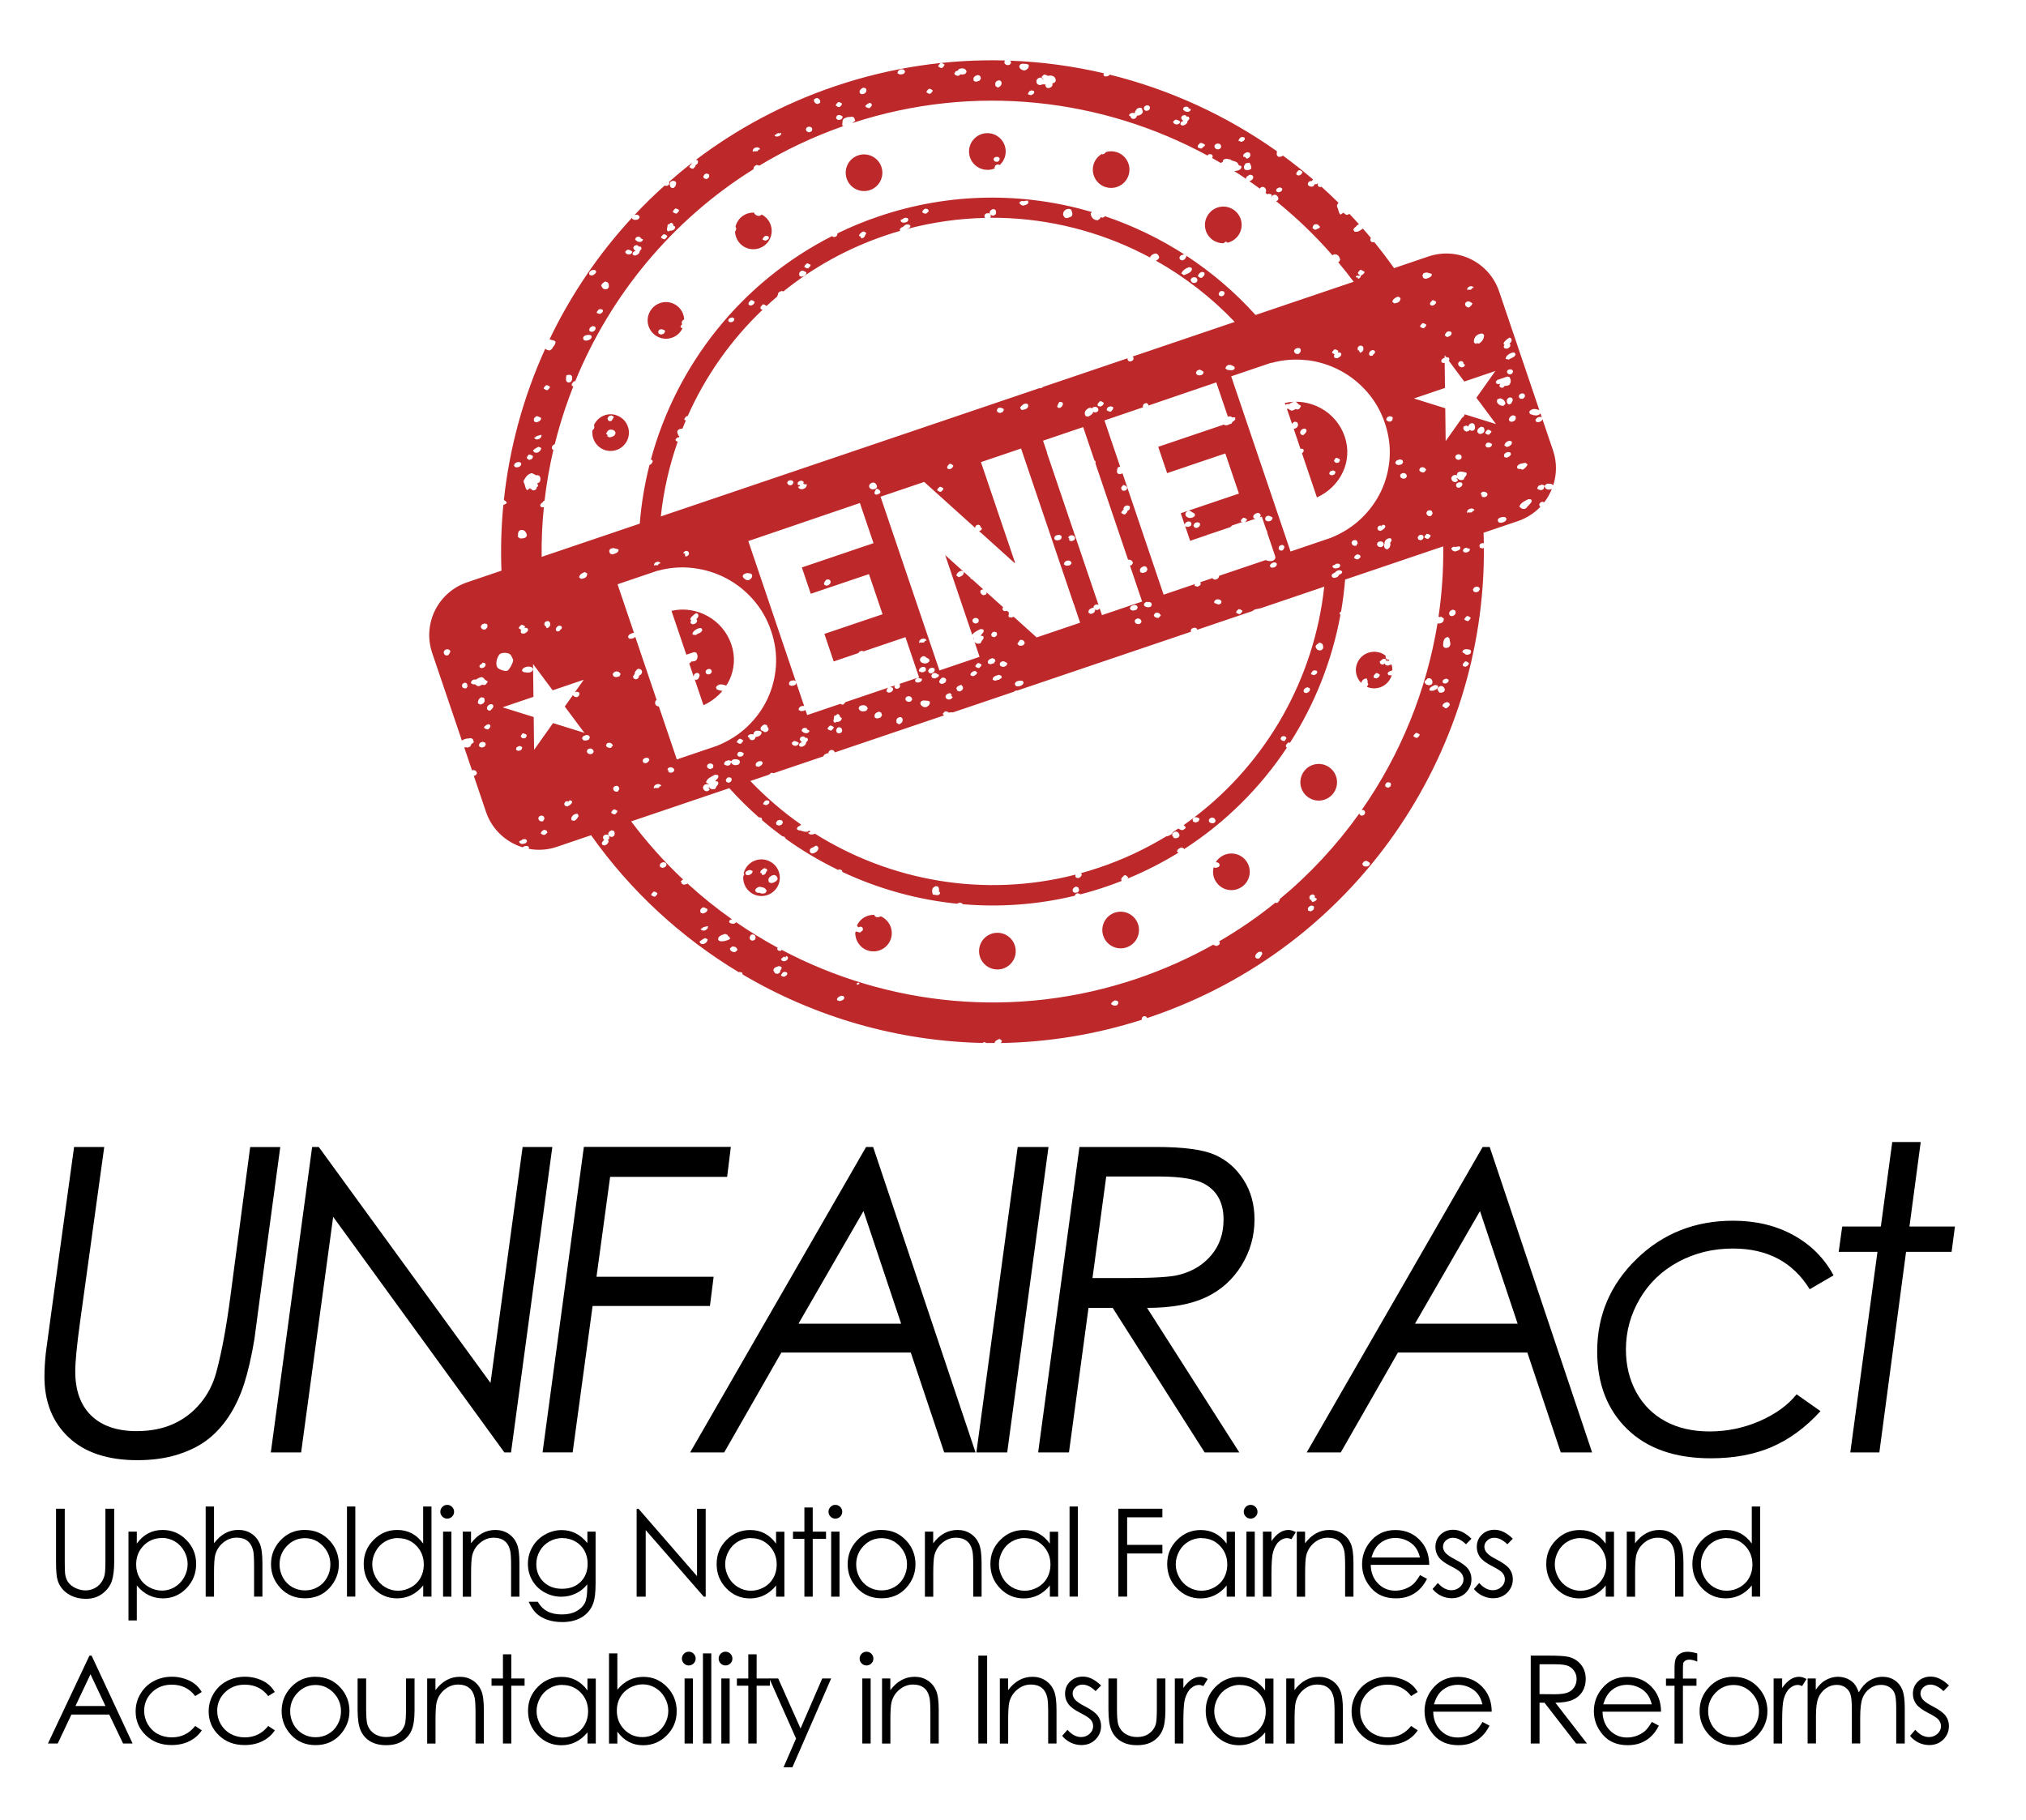 <svg xmlns="http://www.w3.org/2000/svg" id="Layer_1" viewBox="0 0 310.98 279.43"><defs><style>      .cls-1 {        fill: #bd292b;      }    </style></defs><g><path d="M11.37,176.07h4.63l-3.71,26.84c-.49,3.57-.74,6.11-.74,7.62,0,2.93.82,5.19,2.46,6.78,1.64,1.58,3.96,2.38,6.96,2.38,2.1,0,3.96-.36,5.58-1.08,1.62-.72,3.01-1.77,4.17-3.15,1.16-1.38,1.98-2.97,2.47-4.77.85-3.13,1.58-7.1,2.2-11.88l3.01-22.73h4.62l-3.2,23.69-.77,5.8c-.45,2.7-.98,5-1.59,6.9-.62,1.9-1.42,3.59-2.4,5.05-.99,1.47-2.11,2.67-3.37,3.6-1.26.94-2.79,1.67-4.58,2.22-1.79.54-3.8.81-6.03.81-4.55,0-8.07-1.17-10.55-3.51-2.48-2.34-3.71-5.44-3.71-9.31,0-1.08.07-2.29.21-3.63l.74-5.48,3.6-26.14Z"></path><path d="M80.21,176.07h4.57l-6.34,46.89h-1.02l-26.28-36.17-4.92,36.17h-4.65l6.34-46.89h1.02l26.36,36.22,4.93-36.22Z"></path><path d="M112.18,176.07l-.57,4.59h-17.96l-2.09,15.33h17.98l-.57,4.49h-18.01l-3.06,22.47h-4.62l6.34-46.89h22.57Z"></path><path d="M134.02,176.07l15.72,46.89h-4.81l-5.13-15.33h-19.87l-8.77,15.33h-5.23l27.01-46.89h1.08ZM132.54,185.91l-9.98,17.29h15.76l-5.78-17.29Z"></path><path d="M156.21,176.07h4.73l-6.34,46.89h-4.73l6.34-46.89Z"></path><path d="M165.69,176.07h11.78c4.19,0,7.19.4,9,1.2,1.81.8,3.28,2.07,4.4,3.83,1.13,1.75,1.69,3.79,1.69,6.1,0,2.53-.66,4.88-1.99,7.04-1.33,2.17-3.14,3.8-5.44,4.89-2.3,1.09-5.31,1.64-9.06,1.64l14.16,22.19h-5.32l-14.12-22.19h-3.71l-3,22.19h-4.73l6.34-46.89ZM169.8,180.6l-2.11,15.59h5.39c4,0,6.61-.16,7.84-.48,2.06-.51,3.72-1.51,4.99-3.01s1.9-3.32,1.9-5.49c0-2.44-.88-4.21-2.65-5.31-1.36-.87-3.8-1.3-7.33-1.3h-8.03Z"></path><path d="M228.66,176.07l15.72,46.89h-4.81l-5.13-15.33h-19.87l-8.77,15.33h-5.23l27.01-46.89h1.08ZM227.17,185.91l-9.98,17.29h15.76l-5.78-17.29Z"></path><path d="M281.45,195.77l-3.67,2.14c-2.57-4.17-6.5-6.25-11.78-6.25-3.06,0-5.85.68-8.38,2.04-2.53,1.36-4.5,3.25-5.92,5.67s-2.13,5.02-2.13,7.78c0,2.44.53,4.63,1.59,6.57,1.06,1.93,2.55,3.42,4.47,4.46,1.92,1.04,4.19,1.56,6.8,1.56s5.23-.53,7.66-1.59c2.43-1.06,4.32-2.43,5.68-4.11l3.67,2.58c-2.29,2.51-4.79,4.34-7.48,5.5-2.69,1.16-5.81,1.74-9.36,1.74-5.48,0-9.76-1.49-12.83-4.48-3.07-2.99-4.61-6.96-4.61-11.94,0-5.52,2.01-10.25,6.04-14.17,4.03-3.92,8.96-5.88,14.81-5.88,3.51,0,6.6.74,9.28,2.22,2.68,1.48,4.73,3.53,6.15,6.17Z"></path><path d="M290.45,175.31h4.37l-1.73,12.97h6.98l-.51,3.89h-6.99l-4.1,30.79h-4.46l4.17-30.79h-5.95l.54-3.89h5.93l1.75-12.97Z"></path></g><g><path d="M8.59,231.6h1.35v8.14c0,.97.02,1.57.05,1.81.07.53.22.98.47,1.33s.62.66,1.13.9c.51.24,1.02.36,1.53.36.45,0,.87-.09,1.28-.28.41-.19.75-.45,1.03-.79.27-.34.48-.74.61-1.22.09-.34.14-1.05.14-2.11v-8.14h1.35v8.14c0,1.2-.12,2.18-.35,2.92-.24.74-.71,1.39-1.41,1.94-.71.55-1.56.83-2.56.83-1.09,0-2.02-.26-2.8-.78s-1.3-1.21-1.56-2.06c-.17-.53-.25-1.47-.25-2.84v-8.14Z"></path><path d="M19.72,235.12h1.28v1.83c.51-.7,1.09-1.22,1.75-1.57.66-.35,1.4-.52,2.21-.52,1.42,0,2.63.51,3.64,1.53,1.01,1.02,1.51,2.25,1.51,3.69s-.5,2.71-1.5,3.74-2.2,1.54-3.61,1.54c-.79,0-1.52-.17-2.19-.5s-1.27-.82-1.81-1.48v5.37h-1.28v-13.63ZM24.85,236.1c-1.11,0-2.05.39-2.81,1.16-.76.78-1.14,1.74-1.14,2.9,0,.76.17,1.44.51,2.04.34.6.82,1.08,1.46,1.44.63.35,1.3.53,2,.53s1.34-.18,1.94-.54c.61-.36,1.09-.86,1.45-1.5.36-.64.54-1.31.54-2.02s-.18-1.38-.54-2.02-.84-1.13-1.44-1.48c-.6-.35-1.26-.53-1.98-.53Z"></path><path d="M31.57,231.26h1.28v5.64c.52-.68,1.09-1.2,1.72-1.54.62-.34,1.3-.51,2.03-.51s1.41.19,1.99.57c.58.38,1,.89,1.28,1.53.28.64.41,1.64.41,3v5.14h-1.28v-4.76c0-1.15-.05-1.92-.14-2.3-.16-.66-.45-1.16-.87-1.49s-.97-.5-1.65-.5c-.78,0-1.47.26-2.09.77s-1.02,1.15-1.22,1.91c-.12.49-.18,1.39-.18,2.72v3.66h-1.28v-13.83Z"></path><path d="M46.81,234.86c1.54,0,2.81.56,3.82,1.67.92,1.01,1.38,2.22,1.38,3.6s-.49,2.61-1.46,3.66c-.97,1.04-2.22,1.56-3.74,1.56s-2.78-.52-3.75-1.56c-.97-1.04-1.46-2.26-1.46-3.66s.46-2.58,1.38-3.6c1.01-1.12,2.29-1.68,3.83-1.68ZM46.81,236.12c-1.07,0-1.99.39-2.75,1.18-.77.79-1.15,1.74-1.15,2.86,0,.72.18,1.39.52,2.02.35.62.82,1.11,1.42,1.45.6.34,1.25.51,1.96.51s1.37-.17,1.96-.51c.6-.34,1.07-.82,1.42-1.45.35-.62.52-1.3.52-2.02,0-1.12-.39-2.07-1.16-2.86-.77-.79-1.69-1.18-2.75-1.18Z"></path><path d="M53.26,231.26h1.28v13.83h-1.28v-13.83Z"></path><path d="M66.23,231.26v13.83h-1.27v-1.71c-.54.65-1.14,1.15-1.81,1.48-.67.33-1.4.5-2.2.5-1.41,0-2.62-.51-3.62-1.54s-1.5-2.27-1.5-3.74.5-2.67,1.51-3.69c1.01-1.02,2.22-1.53,3.64-1.53.82,0,1.56.17,2.22.52.66.35,1.25.87,1.75,1.57v-5.69h1.27ZM61.1,236.1c-.71,0-1.37.18-1.98.53-.6.35-1.09.84-1.44,1.48-.36.64-.54,1.31-.54,2.02s.18,1.37.54,2.02.84,1.14,1.45,1.5c.61.36,1.26.54,1.96.54s1.37-.18,2-.53c.63-.35,1.11-.83,1.45-1.44.34-.6.51-1.29.51-2.04,0-1.15-.38-2.12-1.14-2.9-.76-.78-1.7-1.16-2.81-1.16Z"></path><path d="M68.64,231.01c.29,0,.54.1.75.31.21.21.31.46.31.75s-.1.53-.31.74c-.21.21-.46.31-.75.31s-.53-.1-.74-.31c-.21-.21-.31-.46-.31-.74s.1-.54.31-.75.45-.31.74-.31ZM68.01,235.12h1.28v9.98h-1.28v-9.98Z"></path><path d="M71.02,235.12h1.28v1.79c.51-.68,1.08-1.2,1.71-1.54.62-.34,1.3-.51,2.04-.51s1.41.19,1.99.57c.58.38,1,.89,1.28,1.53s.41,1.64.41,3v5.14h-1.28v-4.76c0-1.15-.05-1.92-.14-2.3-.15-.66-.43-1.16-.86-1.49-.42-.33-.97-.5-1.65-.5-.78,0-1.47.26-2.09.77s-1.02,1.15-1.22,1.91c-.12.5-.18,1.4-.18,2.72v3.66h-1.28v-9.98Z"></path><path d="M90.14,235.12h1.28v7.95c0,1.4-.12,2.42-.37,3.07-.34.92-.92,1.62-1.75,2.12s-1.83.74-3,.74c-.86,0-1.62-.12-2.31-.36-.68-.24-1.24-.57-1.66-.97-.43-.41-.82-1-1.18-1.79h1.39c.38.66.87,1.15,1.47,1.47s1.34.48,2.23.48,1.61-.16,2.22-.49c.6-.33,1.03-.74,1.29-1.23s.39-1.29.39-2.39v-.51c-.48.61-1.07,1.08-1.77,1.41-.7.33-1.44.49-2.22.49-.92,0-1.78-.23-2.59-.68-.81-.46-1.43-1.07-1.87-1.84-.44-.77-.66-1.62-.66-2.54s.23-1.78.69-2.58c.46-.8,1.09-1.43,1.91-1.89.81-.46,1.67-.7,2.57-.7.75,0,1.44.15,2.09.46.65.31,1.27.82,1.87,1.53v-1.73ZM86.35,236.1c-.73,0-1.4.18-2.03.53-.62.35-1.11.84-1.47,1.46-.35.62-.53,1.29-.53,2.01,0,1.1.37,2,1.1,2.72.73.71,1.68,1.07,2.85,1.07s2.13-.35,2.85-1.06c.72-.71,1.08-1.64,1.08-2.8,0-.75-.17-1.42-.5-2.01s-.8-1.06-1.4-1.4c-.61-.34-1.26-.51-1.95-.51Z"></path><path d="M97.72,245.1v-13.49h.29l8.98,10.34v-10.34h1.33v13.49h-.3l-8.91-10.22v10.22h-1.39Z"></path><path d="M120.4,235.12v9.98h-1.27v-1.71c-.54.65-1.14,1.15-1.81,1.48-.67.33-1.4.5-2.2.5-1.41,0-2.62-.51-3.62-1.54-1-1.02-1.5-2.27-1.5-3.74s.5-2.67,1.51-3.69c1.01-1.02,2.22-1.53,3.64-1.53.82,0,1.56.17,2.22.52.66.35,1.25.87,1.75,1.57v-1.83h1.27ZM115.27,236.1c-.71,0-1.37.18-1.98.53-.6.35-1.09.84-1.44,1.48s-.54,1.31-.54,2.02.18,1.37.54,2.02.84,1.14,1.45,1.5c.61.36,1.26.54,1.96.54s1.37-.18,2-.53c.63-.35,1.11-.83,1.45-1.44.34-.6.51-1.29.51-2.04,0-1.15-.38-2.12-1.14-2.9-.76-.78-1.7-1.16-2.81-1.16Z"></path><path d="M123.47,231.41h1.28v3.71h2.04v1.11h-2.04v8.87h-1.28v-8.87h-1.75v-1.11h1.75v-3.71Z"></path><path d="M128.22,231.01c.29,0,.54.1.75.31.21.21.31.46.31.75s-.1.53-.31.74c-.21.21-.46.31-.75.31s-.53-.1-.74-.31c-.21-.21-.31-.46-.31-.74s.1-.54.31-.75.45-.31.74-.31ZM127.58,235.12h1.28v9.98h-1.28v-9.98Z"></path><path d="M135.32,234.86c1.54,0,2.81.56,3.82,1.67.92,1.01,1.38,2.22,1.38,3.6s-.49,2.61-1.46,3.66c-.97,1.04-2.22,1.56-3.74,1.56s-2.78-.52-3.75-1.56c-.97-1.04-1.46-2.26-1.46-3.66s.46-2.58,1.38-3.6c1.01-1.12,2.29-1.68,3.83-1.68ZM135.32,236.12c-1.07,0-1.99.39-2.75,1.18-.77.79-1.15,1.74-1.15,2.86,0,.72.18,1.39.52,2.02.35.62.82,1.11,1.42,1.45.6.34,1.25.51,1.96.51s1.37-.17,1.96-.51c.6-.34,1.07-.82,1.42-1.45.35-.62.52-1.3.52-2.02,0-1.12-.39-2.07-1.16-2.86-.77-.79-1.69-1.18-2.75-1.18Z"></path><path d="M141.96,235.12h1.28v1.79c.51-.68,1.08-1.2,1.71-1.54.62-.34,1.3-.51,2.04-.51s1.41.19,1.99.57c.58.38,1,.89,1.28,1.53s.41,1.64.41,3v5.14h-1.28v-4.76c0-1.15-.05-1.92-.14-2.3-.15-.66-.43-1.16-.86-1.49-.42-.33-.97-.5-1.65-.5-.78,0-1.47.26-2.09.77s-1.02,1.15-1.22,1.91c-.12.5-.18,1.4-.18,2.72v3.66h-1.28v-9.98Z"></path><path d="M162.42,235.12v9.98h-1.27v-1.71c-.54.65-1.14,1.15-1.81,1.48-.67.33-1.4.5-2.2.5-1.41,0-2.62-.51-3.62-1.54-1-1.02-1.5-2.27-1.5-3.74s.5-2.67,1.51-3.69c1.01-1.02,2.22-1.53,3.64-1.53.82,0,1.56.17,2.22.52.66.35,1.25.87,1.75,1.57v-1.83h1.27ZM157.29,236.1c-.71,0-1.37.18-1.98.53-.6.35-1.09.84-1.44,1.48s-.54,1.31-.54,2.02.18,1.37.54,2.02.84,1.14,1.45,1.5c.61.36,1.26.54,1.96.54s1.37-.18,2-.53c.63-.35,1.11-.83,1.45-1.44.34-.6.51-1.29.51-2.04,0-1.15-.38-2.12-1.14-2.9-.76-.78-1.7-1.16-2.81-1.16Z"></path><path d="M164.17,231.26h1.28v13.83h-1.28v-13.83Z"></path><path d="M171.66,231.6h6.76v1.32h-5.41v4.23h5.41v1.32h-5.41v6.62h-1.35v-13.49Z"></path><path d="M189.56,235.12v9.98h-1.27v-1.71c-.54.65-1.14,1.15-1.81,1.48-.67.33-1.4.5-2.2.5-1.41,0-2.62-.51-3.62-1.54-1-1.02-1.5-2.27-1.5-3.74s.5-2.67,1.51-3.69c1.01-1.02,2.22-1.53,3.64-1.53.82,0,1.56.17,2.22.52.66.35,1.25.87,1.75,1.57v-1.83h1.27ZM184.43,236.1c-.71,0-1.37.18-1.98.53-.6.35-1.09.84-1.44,1.48s-.54,1.31-.54,2.02.18,1.37.54,2.02.84,1.14,1.45,1.5c.61.36,1.26.54,1.96.54s1.37-.18,2-.53c.63-.35,1.11-.83,1.45-1.44.34-.6.51-1.29.51-2.04,0-1.15-.38-2.12-1.14-2.9-.76-.78-1.7-1.16-2.81-1.16Z"></path><path d="M191.96,231.01c.29,0,.54.1.75.31.21.21.31.46.31.75s-.1.53-.31.74c-.21.21-.46.31-.75.31s-.53-.1-.74-.31c-.21-.21-.31-.46-.31-.74s.1-.54.31-.75.45-.31.74-.31ZM191.32,235.12h1.28v9.98h-1.28v-9.98Z"></path><path d="M193.85,235.12h1.31v1.46c.39-.57.8-1,1.24-1.29.43-.28.89-.43,1.36-.43.35,0,.73.11,1.14.34l-.67,1.08c-.27-.12-.5-.17-.68-.17-.43,0-.84.18-1.24.53-.4.35-.7.9-.91,1.64-.16.57-.24,1.72-.24,3.45v3.37h-1.31v-9.98Z"></path><path d="M199.04,235.12h1.28v1.79c.51-.68,1.08-1.2,1.71-1.54.62-.34,1.3-.51,2.04-.51s1.41.19,1.99.57c.58.38,1,.89,1.28,1.53s.41,1.64.41,3v5.14h-1.28v-4.76c0-1.15-.05-1.92-.14-2.3-.15-.66-.43-1.16-.86-1.49-.42-.33-.97-.5-1.65-.5-.78,0-1.47.26-2.09.77s-1.02,1.15-1.22,1.91c-.12.5-.18,1.4-.18,2.72v3.66h-1.28v-9.98Z"></path><path d="M217.96,241.79l1.08.57c-.35.7-.76,1.26-1.23,1.69-.46.43-.99.75-1.57.98-.58.22-1.24.33-1.97.33-1.63,0-2.9-.53-3.82-1.6-.92-1.07-1.38-2.27-1.38-3.62,0-1.27.39-2.39,1.17-3.38.99-1.26,2.3-1.89,3.96-1.89s3.06.65,4.08,1.94c.72.91,1.09,2.05,1.1,3.41h-8.98c.02,1.16.39,2.11,1.11,2.85s1.6,1.11,2.65,1.11c.51,0,1-.09,1.48-.26.48-.18.89-.41,1.23-.7.34-.29.7-.76,1.09-1.42ZM217.96,239.1c-.17-.69-.42-1.23-.75-1.64-.33-.41-.76-.74-1.3-.99s-1.1-.38-1.7-.38c-.98,0-1.82.31-2.53.94-.51.46-.9,1.15-1.17,2.06h7.44Z"></path><path d="M225.85,236.21l-.83.85c-.69-.67-1.36-1-2.01-1-.42,0-.77.14-1.07.41-.3.28-.45.6-.45.96,0,.32.12.63.37.93.25.3.76.65,1.54,1.05.96.5,1.61.97,1.95,1.43.34.46.51.99.51,1.57,0,.82-.29,1.51-.86,2.08s-1.3.85-2.16.85c-.58,0-1.13-.13-1.65-.38s-.96-.6-1.3-1.04l.81-.92c.66.74,1.35,1.11,2.09,1.11.52,0,.95-.17,1.31-.5s.54-.72.54-1.17c0-.37-.12-.69-.36-.98-.24-.28-.78-.64-1.62-1.06-.9-.46-1.51-.92-1.84-1.38-.32-.45-.49-.97-.49-1.55,0-.76.26-1.39.78-1.89.52-.5,1.17-.75,1.96-.75.92,0,1.84.45,2.77,1.35Z"></path><path d="M232.2,236.21l-.83.85c-.69-.67-1.36-1-2.01-1-.42,0-.77.14-1.07.41-.3.28-.45.6-.45.96,0,.32.12.63.37.93.25.3.76.65,1.54,1.05.96.5,1.61.97,1.95,1.43.34.46.51.99.51,1.57,0,.82-.29,1.51-.86,2.08s-1.3.85-2.16.85c-.58,0-1.13-.13-1.65-.38s-.96-.6-1.3-1.04l.81-.92c.66.74,1.35,1.11,2.09,1.11.52,0,.95-.17,1.31-.5s.54-.72.54-1.17c0-.37-.12-.69-.36-.98-.24-.28-.78-.64-1.62-1.06-.9-.46-1.51-.92-1.84-1.38-.32-.45-.49-.97-.49-1.55,0-.76.26-1.39.78-1.89.52-.5,1.17-.75,1.96-.75.92,0,1.84.45,2.77,1.35Z"></path><path d="M247.74,235.12v9.98h-1.27v-1.71c-.54.65-1.14,1.15-1.81,1.48-.67.33-1.4.5-2.2.5-1.41,0-2.62-.51-3.62-1.54-1-1.02-1.5-2.27-1.5-3.74s.5-2.67,1.51-3.69c1.01-1.02,2.22-1.53,3.64-1.53.82,0,1.56.17,2.22.52.66.35,1.25.87,1.75,1.57v-1.83h1.27ZM242.61,236.1c-.71,0-1.37.18-1.98.53-.6.35-1.09.84-1.44,1.48s-.54,1.31-.54,2.02.18,1.37.54,2.02.84,1.14,1.45,1.5c.61.36,1.26.54,1.96.54s1.37-.18,2-.53c.63-.35,1.11-.83,1.45-1.44.34-.6.51-1.29.51-2.04,0-1.15-.38-2.12-1.14-2.9-.76-.78-1.7-1.16-2.81-1.16Z"></path><path d="M249.69,235.12h1.28v1.79c.51-.68,1.08-1.2,1.71-1.54.62-.34,1.3-.51,2.04-.51s1.41.19,1.99.57c.58.38,1,.89,1.28,1.53s.41,1.64.41,3v5.14h-1.28v-4.76c0-1.15-.05-1.92-.14-2.3-.15-.66-.43-1.16-.86-1.49-.42-.33-.97-.5-1.65-.5-.78,0-1.47.26-2.09.77s-1.02,1.15-1.22,1.91c-.12.5-.18,1.4-.18,2.72v3.66h-1.28v-9.98Z"></path><path d="M270.17,231.26v13.83h-1.27v-1.71c-.54.65-1.14,1.15-1.81,1.48-.67.33-1.4.5-2.2.5-1.41,0-2.62-.51-3.62-1.54s-1.5-2.27-1.5-3.74.5-2.67,1.51-3.69c1.01-1.02,2.22-1.53,3.64-1.53.82,0,1.56.17,2.22.52.66.35,1.25.87,1.75,1.57v-5.69h1.27ZM265.04,236.1c-.71,0-1.37.18-1.98.53-.6.35-1.09.84-1.44,1.48-.36.64-.54,1.31-.54,2.02s.18,1.37.54,2.02.84,1.14,1.45,1.5c.61.36,1.26.54,1.96.54s1.37-.18,2-.53c.63-.35,1.11-.83,1.45-1.44.34-.6.51-1.29.51-2.04,0-1.15-.38-2.12-1.14-2.9-.76-.78-1.7-1.16-2.81-1.16Z"></path><path d="M14.06,254.15l6.29,13.49h-1.46l-2.12-4.44h-5.81l-2.1,4.44h-1.5l6.37-13.49h.33ZM13.89,257.01l-2.31,4.88h4.61l-2.3-4.88Z"></path><path d="M30.98,259.73l-1.02.63c-.88-1.17-2.08-1.75-3.6-1.75-1.22,0-2.22.39-3.03,1.17-.8.78-1.2,1.73-1.2,2.85,0,.73.18,1.41.55,2.05s.88,1.14,1.52,1.49c.64.35,1.37.53,2.17.53,1.47,0,2.66-.58,3.59-1.75l1.02.67c-.48.72-1.12,1.28-1.92,1.67-.8.4-1.72.59-2.75.59-1.58,0-2.89-.5-3.93-1.5-1.04-1-1.56-2.22-1.56-3.66,0-.97.24-1.86.73-2.69.49-.83,1.15-1.48,2-1.94s1.8-.7,2.85-.7c.66,0,1.3.1,1.91.3.61.2,1.14.46,1.56.79.43.32.79.74,1.09,1.24Z"></path><path d="M42.19,259.73l-1.02.63c-.88-1.17-2.08-1.75-3.6-1.75-1.22,0-2.22.39-3.03,1.17-.8.78-1.2,1.73-1.2,2.85,0,.73.18,1.41.55,2.05s.88,1.14,1.52,1.49c.64.35,1.37.53,2.17.53,1.47,0,2.66-.58,3.59-1.75l1.02.67c-.48.72-1.12,1.28-1.92,1.67-.8.4-1.72.59-2.75.59-1.58,0-2.89-.5-3.93-1.5-1.04-1-1.56-2.22-1.56-3.66,0-.97.24-1.86.73-2.69.49-.83,1.15-1.48,2-1.94s1.8-.7,2.85-.7c.66,0,1.3.1,1.91.3.61.2,1.14.46,1.56.79.43.32.79.74,1.09,1.24Z"></path><path d="M48.44,257.4c1.54,0,2.81.56,3.82,1.67.92,1.01,1.38,2.22,1.38,3.6s-.49,2.61-1.46,3.66c-.97,1.04-2.22,1.56-3.74,1.56s-2.78-.52-3.75-1.56c-.97-1.04-1.46-2.26-1.46-3.66s.46-2.58,1.38-3.6c1.01-1.12,2.29-1.68,3.83-1.68ZM48.44,258.66c-1.07,0-1.99.39-2.75,1.18-.77.79-1.15,1.74-1.15,2.86,0,.72.18,1.39.52,2.02.35.62.82,1.11,1.42,1.45.6.34,1.25.51,1.96.51s1.37-.17,1.96-.51c.6-.34,1.07-.82,1.42-1.45.35-.62.52-1.3.52-2.02,0-1.12-.39-2.07-1.16-2.86-.77-.79-1.69-1.18-2.75-1.18Z"></path><path d="M54.92,257.66h1.28v4.66c0,1.14.06,1.92.18,2.35.18.61.53,1.09,1.05,1.45.52.35,1.13.53,1.85.53s1.32-.17,1.82-.52c.5-.34.84-.8,1.03-1.36.13-.38.19-1.2.19-2.45v-4.66h1.31v4.9c0,1.38-.16,2.41-.48,3.11-.32.7-.8,1.24-1.45,1.64s-1.45.59-2.43.59-1.78-.2-2.44-.59-1.14-.94-1.46-1.65c-.32-.71-.48-1.77-.48-3.19v-4.81Z"></path><path d="M65.56,257.66h1.28v1.79c.51-.68,1.08-1.2,1.71-1.54.62-.34,1.3-.51,2.04-.51s1.41.19,1.99.57c.58.38,1,.89,1.28,1.53s.41,1.64.41,3v5.14h-1.28v-4.76c0-1.15-.05-1.92-.14-2.3-.15-.66-.43-1.16-.86-1.49-.42-.33-.97-.5-1.65-.5-.78,0-1.47.26-2.09.77s-1.02,1.15-1.22,1.91c-.12.5-.18,1.4-.18,2.72v3.66h-1.28v-9.98Z"></path><path d="M77.2,253.95h1.28v3.71h2.04v1.11h-2.04v8.87h-1.28v-8.87h-1.75v-1.11h1.75v-3.71Z"></path><path d="M91.45,257.66v9.98h-1.27v-1.71c-.54.65-1.14,1.15-1.81,1.48-.67.33-1.4.5-2.2.5-1.41,0-2.62-.51-3.62-1.54-1-1.02-1.5-2.27-1.5-3.74s.5-2.67,1.51-3.69c1.01-1.02,2.22-1.53,3.64-1.53.82,0,1.56.17,2.22.52.66.35,1.25.87,1.75,1.57v-1.83h1.27ZM86.32,258.64c-.71,0-1.37.18-1.98.53-.6.35-1.09.84-1.44,1.48s-.54,1.31-.54,2.02.18,1.37.54,2.02.84,1.14,1.45,1.5c.61.36,1.26.54,1.96.54s1.37-.18,2-.53c.63-.35,1.11-.83,1.45-1.44.34-.6.51-1.29.51-2.04,0-1.15-.38-2.12-1.14-2.9-.76-.78-1.7-1.16-2.81-1.16Z"></path><path d="M93.48,267.64v-13.83h1.28v5.57c.54-.66,1.14-1.15,1.81-1.48.67-.33,1.4-.49,2.19-.49,1.41,0,2.62.51,3.61,1.54,1,1.02,1.5,2.27,1.5,3.73s-.5,2.68-1.51,3.7c-1.01,1.02-2.22,1.53-3.64,1.53-.81,0-1.55-.17-2.21-.52-.66-.35-1.24-.87-1.75-1.57v1.83h-1.28ZM98.62,266.66c.71,0,1.37-.18,1.98-.53.6-.35,1.08-.85,1.44-1.48.36-.64.54-1.31.54-2.02s-.18-1.39-.54-2.03-.84-1.14-1.45-1.5-1.26-.54-1.94-.54-1.37.18-2,.54-1.12.84-1.46,1.45c-.34.6-.51,1.29-.51,2.04,0,1.16.38,2.12,1.14,2.9.76.78,1.69,1.17,2.8,1.17Z"></path><path d="M105.72,253.55c.29,0,.54.1.75.31.21.21.31.46.31.75s-.1.53-.31.74c-.21.21-.46.31-.75.31s-.53-.1-.74-.31c-.21-.21-.31-.46-.31-.74s.1-.54.31-.75.45-.31.74-.31ZM105.08,257.66h1.28v9.98h-1.28v-9.98Z"></path><path d="M107.9,253.81h1.28v13.83h-1.28v-13.83Z"></path><path d="M111.36,253.55c.29,0,.54.1.75.31.21.21.31.46.31.75s-.1.53-.31.74c-.21.21-.46.31-.75.31s-.53-.1-.74-.31c-.21-.21-.31-.46-.31-.74s.1-.54.31-.75.45-.31.74-.31ZM110.72,257.66h1.28v9.98h-1.28v-9.98Z"></path><path d="M114.86,253.95h1.28v3.71h2.04v1.11h-2.04v8.87h-1.28v-8.87h-1.75v-1.11h1.75v-3.71Z"></path><path d="M118.09,257.66h1.36l3.43,7.68,3.33-7.68h1.37l-5.95,13.63h-1.36l1.92-4.41-4.1-9.22Z"></path><path d="M133,253.55c.29,0,.54.1.75.31.21.21.31.46.31.75s-.1.53-.31.74c-.21.21-.46.31-.75.31s-.53-.1-.74-.31c-.21-.21-.31-.46-.31-.74s.1-.54.31-.75.45-.31.74-.31ZM132.36,257.66h1.28v9.98h-1.28v-9.98Z"></path><path d="M135.38,257.66h1.28v1.79c.51-.68,1.08-1.2,1.71-1.54.62-.34,1.3-.51,2.04-.51s1.41.19,1.99.57c.58.38,1,.89,1.28,1.53s.41,1.64.41,3v5.14h-1.28v-4.76c0-1.15-.05-1.92-.14-2.3-.15-.66-.43-1.16-.86-1.49-.42-.33-.97-.5-1.65-.5-.78,0-1.47.26-2.09.77s-1.02,1.15-1.22,1.91c-.12.5-.18,1.4-.18,2.72v3.66h-1.28v-9.98Z"></path><path d="M150.17,254.15h1.35v13.49h-1.35v-13.49Z"></path><path d="M153.46,257.66h1.28v1.79c.51-.68,1.08-1.2,1.71-1.54.62-.34,1.3-.51,2.04-.51s1.41.19,1.99.57c.58.38,1,.89,1.28,1.53s.41,1.64.41,3v5.14h-1.28v-4.76c0-1.15-.05-1.92-.14-2.3-.15-.66-.43-1.16-.86-1.49-.42-.33-.97-.5-1.65-.5-.78,0-1.47.26-2.09.77s-1.02,1.15-1.22,1.91c-.12.5-.18,1.4-.18,2.72v3.66h-1.28v-9.98Z"></path><path d="M169,258.75l-.83.85c-.69-.67-1.36-1-2.01-1-.42,0-.77.14-1.07.41-.3.28-.45.6-.45.96,0,.32.12.63.37.93.25.3.76.65,1.54,1.05.96.5,1.61.97,1.95,1.43.34.46.51.99.51,1.57,0,.82-.29,1.51-.86,2.08s-1.3.85-2.16.85c-.58,0-1.13-.13-1.65-.38s-.96-.6-1.3-1.04l.81-.92c.66.74,1.35,1.11,2.09,1.11.52,0,.95-.17,1.31-.5s.54-.72.54-1.17c0-.37-.12-.69-.36-.98-.24-.28-.78-.64-1.62-1.06-.9-.46-1.51-.92-1.84-1.38-.32-.45-.49-.97-.49-1.55,0-.76.26-1.39.78-1.89.52-.5,1.17-.75,1.96-.75.92,0,1.84.45,2.77,1.35Z"></path><path d="M170.17,257.66h1.28v4.66c0,1.14.06,1.92.18,2.35.18.61.53,1.09,1.05,1.45.52.35,1.13.53,1.85.53s1.32-.17,1.82-.52c.5-.34.84-.8,1.03-1.36.13-.38.19-1.2.19-2.45v-4.66h1.31v4.9c0,1.38-.16,2.41-.48,3.11-.32.7-.8,1.24-1.45,1.64s-1.45.59-2.43.59-1.78-.2-2.44-.59-1.14-.94-1.46-1.65c-.32-.71-.48-1.77-.48-3.19v-4.81Z"></path><path d="M180.33,257.66h1.31v1.46c.39-.57.8-1,1.24-1.29.43-.28.89-.43,1.36-.43.35,0,.73.11,1.14.34l-.67,1.08c-.27-.12-.5-.17-.68-.17-.43,0-.84.18-1.24.53-.4.35-.7.9-.91,1.64-.16.57-.24,1.72-.24,3.45v3.37h-1.31v-9.98Z"></path><path d="M195.47,257.66v9.98h-1.27v-1.71c-.54.65-1.14,1.15-1.81,1.48-.67.33-1.4.5-2.2.5-1.41,0-2.62-.51-3.62-1.54-1-1.02-1.5-2.27-1.5-3.74s.5-2.67,1.51-3.69c1.01-1.02,2.22-1.53,3.64-1.53.82,0,1.56.17,2.22.52.66.35,1.25.87,1.75,1.57v-1.83h1.27ZM190.34,258.64c-.71,0-1.37.18-1.98.53-.6.35-1.09.84-1.44,1.48s-.54,1.31-.54,2.02.18,1.37.54,2.02.84,1.14,1.45,1.5c.61.36,1.26.54,1.96.54s1.37-.18,2-.53c.63-.35,1.11-.83,1.45-1.44.34-.6.51-1.29.51-2.04,0-1.15-.38-2.12-1.14-2.9-.76-.78-1.7-1.16-2.81-1.16Z"></path><path d="M197.42,257.66h1.28v1.79c.51-.68,1.08-1.2,1.71-1.54.62-.34,1.3-.51,2.04-.51s1.41.19,1.99.57c.58.38,1,.89,1.28,1.53s.41,1.64.41,3v5.14h-1.28v-4.76c0-1.15-.05-1.92-.14-2.3-.15-.66-.43-1.16-.86-1.49-.42-.33-.97-.5-1.65-.5-.78,0-1.47.26-2.09.77s-1.02,1.15-1.22,1.91c-.12.5-.18,1.4-.18,2.72v3.66h-1.28v-9.98Z"></path><path d="M217.62,259.73l-1.02.63c-.88-1.17-2.08-1.75-3.6-1.75-1.22,0-2.22.39-3.03,1.17-.8.78-1.2,1.73-1.2,2.85,0,.73.18,1.41.55,2.05s.88,1.14,1.52,1.49c.64.35,1.37.53,2.17.53,1.47,0,2.66-.58,3.59-1.75l1.02.67c-.48.72-1.12,1.28-1.92,1.67-.8.4-1.72.59-2.75.59-1.58,0-2.89-.5-3.93-1.5-1.04-1-1.56-2.22-1.56-3.66,0-.97.24-1.86.73-2.69.49-.83,1.15-1.48,2-1.94s1.8-.7,2.85-.7c.66,0,1.3.1,1.91.3.61.2,1.14.46,1.56.79.43.32.79.74,1.09,1.24Z"></path><path d="M227.55,264.33l1.08.57c-.35.7-.76,1.26-1.23,1.69-.46.43-.99.75-1.57.98-.58.22-1.24.33-1.97.33-1.63,0-2.9-.53-3.82-1.6-.92-1.07-1.38-2.27-1.38-3.62,0-1.27.39-2.39,1.17-3.38.99-1.26,2.3-1.89,3.96-1.89s3.06.65,4.08,1.94c.72.91,1.09,2.05,1.1,3.41h-8.98c.02,1.16.39,2.11,1.11,2.85s1.6,1.11,2.65,1.11c.51,0,1-.09,1.48-.26.48-.18.89-.41,1.23-.7.34-.29.7-.76,1.09-1.42ZM227.55,261.64c-.17-.69-.42-1.23-.75-1.64-.33-.41-.76-.74-1.3-.99s-1.1-.38-1.7-.38c-.98,0-1.82.31-2.53.94-.51.46-.9,1.15-1.17,2.06h7.44Z"></path><path d="M234.96,254.15h2.69c1.5,0,2.51.06,3.05.18.8.18,1.45.58,1.95,1.18s.75,1.35.75,2.23c0,.73-.17,1.38-.52,1.94-.35.56-.84.98-1.48,1.26-.64.28-1.53.43-2.66.44l4.85,6.26h-1.67l-4.85-6.26h-.76v6.26h-1.35v-13.49ZM236.31,255.47v4.59l2.32.02c.9,0,1.57-.09,2-.26s.77-.45,1.01-.82c.24-.38.36-.8.36-1.26s-.12-.86-.37-1.23-.57-.63-.96-.79c-.4-.16-1.06-.24-1.98-.24h-2.38Z"></path><path d="M253.54,264.33l1.08.57c-.35.7-.76,1.26-1.23,1.69-.46.43-.99.75-1.57.98-.58.22-1.24.33-1.97.33-1.63,0-2.9-.53-3.82-1.6-.92-1.07-1.38-2.27-1.38-3.62,0-1.27.39-2.39,1.17-3.38.99-1.26,2.3-1.89,3.96-1.89s3.06.65,4.08,1.94c.72.91,1.09,2.05,1.1,3.41h-8.98c.02,1.16.39,2.11,1.11,2.85s1.6,1.11,2.65,1.11c.51,0,1-.09,1.48-.26.48-.18.89-.41,1.23-.7.34-.29.7-.76,1.09-1.42ZM253.54,261.64c-.17-.69-.42-1.23-.75-1.64-.33-.41-.76-.74-1.3-.99s-1.1-.38-1.7-.38c-.98,0-1.82.31-2.53.94-.51.46-.9,1.15-1.17,2.06h7.44Z"></path><path d="M260.52,253.81v1.26c-.47-.2-.87-.3-1.21-.3-.25,0-.46.05-.62.15s-.27.22-.31.35c-.04.13-.06.48-.06,1.05v1.35s2.08,0,2.08,0v1.11h-2.08v8.87h-1.29v-8.87h-1.31v-1.11h1.31v-1.56c0-.71.07-1.23.2-1.53.13-.31.35-.55.67-.74.31-.19.7-.28,1.14-.28.42,0,.91.09,1.5.26Z"></path><path d="M266.09,257.4c1.54,0,2.81.56,3.82,1.67.92,1.01,1.38,2.22,1.38,3.6s-.49,2.61-1.46,3.66-2.22,1.56-3.74,1.56-2.78-.52-3.75-1.56c-.97-1.04-1.46-2.26-1.46-3.66s.46-2.58,1.38-3.6c1.01-1.12,2.29-1.68,3.83-1.68ZM266.09,258.66c-1.07,0-1.99.39-2.75,1.18-.77.79-1.15,1.74-1.15,2.86,0,.72.18,1.39.52,2.02.35.62.82,1.11,1.42,1.45.6.34,1.25.51,1.96.51s1.37-.17,1.96-.51,1.07-.82,1.42-1.45c.35-.62.52-1.3.52-2.02,0-1.12-.38-2.07-1.15-2.86-.77-.79-1.69-1.18-2.75-1.18Z"></path><path d="M272.24,257.66h1.31v1.46c.39-.57.8-1,1.24-1.29s.89-.43,1.36-.43c.35,0,.73.11,1.14.34l-.67,1.08c-.27-.12-.5-.17-.68-.17-.43,0-.84.18-1.24.53s-.7.9-.91,1.64c-.16.57-.24,1.72-.24,3.45v3.37h-1.31v-9.98Z"></path><path d="M277.43,257.66h1.28v1.72c.45-.64.91-1.1,1.38-1.39.65-.39,1.33-.59,2.05-.59.48,0,.94.1,1.38.28.43.19.79.44,1.07.76s.51.77.72,1.35c.43-.78.96-1.38,1.6-1.78.64-.41,1.33-.61,2.07-.61.69,0,1.3.17,1.83.52.53.35.92.83,1.18,1.46.26.62.38,1.56.38,2.81v5.45h-1.31v-5.45c0-1.07-.08-1.81-.23-2.21-.15-.4-.41-.72-.78-.97-.37-.24-.81-.37-1.32-.37-.62,0-1.19.18-1.71.55-.52.37-.89.86-1.13,1.47-.24.61-.36,1.63-.36,3.06v3.91h-1.28v-5.11c0-1.2-.07-2.02-.22-2.45-.15-.43-.41-.78-.78-1.04-.37-.26-.82-.39-1.33-.39-.59,0-1.15.18-1.66.54s-.9.84-1.15,1.44c-.25.61-.37,1.53-.37,2.78v4.23h-1.28v-9.98Z"></path><path d="M299.14,258.75l-.83.85c-.69-.67-1.36-1-2.01-1-.42,0-.77.14-1.07.41-.3.28-.45.6-.45.96,0,.32.12.63.37.93.25.3.76.65,1.54,1.05.96.5,1.6.97,1.95,1.43.34.46.51.99.51,1.57,0,.82-.29,1.51-.86,2.08s-1.3.85-2.16.85c-.58,0-1.13-.13-1.65-.38-.52-.25-.96-.6-1.3-1.04l.81-.92c.66.74,1.35,1.11,2.09,1.11.52,0,.95-.17,1.31-.5.36-.33.54-.72.54-1.17,0-.37-.12-.69-.36-.98-.24-.28-.78-.64-1.62-1.06-.9-.46-1.51-.92-1.84-1.38-.32-.45-.49-.97-.49-1.55,0-.76.26-1.39.78-1.89s1.17-.75,1.96-.75c.92,0,1.84.45,2.78,1.35Z"></path></g><g><path class="cls-1" d="M208.9,124.51s-.04.06-.07.1l.08-.1s0,0-.01,0Z"></path><polygon class="cls-1" points="119.42 20.69 119.5 20.92 119.42 20.69 119.42 20.69"></polygon><path class="cls-1" d="M188.26,25.55s.05.03.07.04l-.03-.08s-.03.03-.04.04Z"></path><path class="cls-1" d="M102.65,28.37l-.22.14c-.16.04-.3.02-.41-.03-1.62,1.45-3.17,2.97-4.65,4.55.03-.01.05-.03.09-.04.37-.11.7.07.72.39l-.17.25c-.27.14-.46.13-.58.12-.04,0-.07,0-.09,0l-.3-.16c-.02-.07-.01-.14,0-.2-5.16,5.58-9.43,11.9-12.69,18.7.12.02.22.05.3.09.12.05.19.07.28.05l.32.17c.07.35-.15.61-.3.8-.11.14-.18.23-.19.33l-.35.26c-.23,0-.5-.06-.72-.26-3.32,7.31-5.49,15.15-6.35,23.23.07.02.13.05.16.07l.31.32c-.1.19-.28.26-.43.31-.03.01-.08.03-.12.05-.32,3.33-.42,6.7-.29,10.09l-5.27,1.79c-4.48,1.52-6.88,6.37-5.36,10.85l4.57,13.48.04-.08c.44-.23.61-.26.87-.28.11,0,.21,0,.42-.06l.33.14.17.5-.45.33s.05-.01.07-.03c-.04.04-.1.17-.13.25l-.05.12-.47.16q-.27-.14-.44,0l1.19,3.5.02-.03c.39-.09.66.07.73.48l-.17.27c-.12.06-.22.09-.31.11l1.87,5.53c.92,2.72,3.08,4.66,5.63,5.44.16-.15.41-.28.81-.17l.17.18c0,.08-.02.15-.07.22,1.4.26,2.88.19,4.32-.3l5.27-1.79c6.09,8.62,13.86,15.73,22.68,21.04l.14-.05.35.09c.07.12.09.22.09.3,11.08,6.54,23.78,10.24,36.88,10.51l.1-.11c.12-.02.21,0,.26.02l.17.1c.42,0,.84.01,1.26,0,.05-.37.56-.56.78-.63l.36.28s-.03.08-.05.12c-.03.07-.06.15-.11.23,7.18-.12,14.46-1.28,21.63-3.57-.06-.17,0-.35.16-.47l.17-.08c.25-.04.44.11.46.29.16-.05.32-.1.49-.16,31.56-10.69,51.43-40.36,51.22-72-.02,0-.05.02-.07.02-.05.02-.09.03-.13.05l-.4-.11-.1-.3.14-.29c.25-.14.43-.13.55-.09,0-.54-.02-1.08-.04-1.62l5.28-1.79c1.36-.46,2.53-1.24,3.46-2.21l-.11-.04-.1-.3.21-.33.26-.09.32.08c.48-.62.86-1.31,1.16-2.04-.25.09-.48.13-.67.07-.2-.05-.34-.18-.43-.38l.02-.2c.23-.37.61-.32.77-.29.07.01.13.02.18.01l.29.15.04.11c.56-1.7.6-3.58-.02-5.4l-1.63-4.8c-.02.13-.1.25-.23.34-.2.13-.47.17-.7.09l-.14-.26c.07-.2.22-.36.41-.44.17-.08.35-.08.51-.03l.07.07-.22-.66c-.08.13-.19.21-.29.25-.44.21-1.01-.03-1.32-.15l-.12-.33c.43-.64,1.12-.4,1.42-.3.05.02.1.03.14.04l-6.17-18.22c-1.52-4.48-6.37-6.88-10.85-5.36l-5.28,1.79c-.98-1.38-1.99-2.72-3.05-4.02-.1.04-.2.06-.3.03-.13-.03-.23-.12-.27-.25-.05-.13-.02-.28.07-.39-.4-.48-.8-.96-1.22-1.43h-.01s-.08.02-.25.15c-.21.16-.55.43-1.07.29l-.15-.3c.15-.3.35-.42.47-.5,0-.01,0-.03-.02-.05l.4-.29c-.48-.54-.97-1.07-1.47-1.59,0,0-.01.02-.02.03-.15.13-.36.14-.42.14l-.26-.15-.04-.11c-.08.02-.15.03-.2.04.02,0,.1-.1.09-.16l-.49.35c-.16-.11-.25-.35-.33-.66-.02-.09-.05-.18-.07-.26-.06-.16-.1-.22-.13-.23l-.02-.33c.08-.09.14-.19.2-.3,0-.02.02-.03.03-.05-.85-.84-1.72-1.66-2.61-2.46-.05.02-.09.04-.15.06l-.29-.07c-.05-.06-.09-.12-.11-.18-.04-.11-.02-.21.02-.28-.01-.01-.03-.03-.04-.04l-.17.11c-.12.03-.23.02-.33,0,0,.12-.06.22-.16.3-.11.08-.29.14-.57.04-.14-.05-.23-.15-.27-.26-.05-.14,0-.3.12-.41.11-.1.26-.16.41-.15.03,0,.05.01.07.02,0,0,0,0,0-.01l.17-.25c-1.5-1.28-3.04-2.51-4.63-3.67-.02.03-.05.05-.08.08l-.1.06c-.19.07-.35.08-.48.04-.08-.03-.2-.09-.25-.24-.05-.15-.02-.35,0-.5v-.07s.01-.01.01-.02c-7.73-5.48-16.44-9.48-25.66-11.76-.04.05-.08.1-.15.14-.2.13-.47.17-.7.09l-.14-.26c.02-.07.06-.12.1-.18-4.7-1.1-9.52-1.76-14.41-1.94.08.08.14.19.16.33l-.21.29c-.23.09-.4.07-.51.03-.14-.05-.25-.15-.3-.27-.04-.13-.02-.27.07-.39l.03-.02c-8.65-.23-17.49,1.03-26.16,3.97-7.87,2.67-15.01,6.52-21.3,11.28l.28.09h0c.07.22.01.38-.03.49l-.21.19s-.1.03-.14.03l.04.02c0,.1-.04.18-.06.22l-.3.32c-.12.01-.2,0-.25-.02l-.34-.19c0-.1.04-.17.06-.22l.29-.31s.02,0,.03,0l-.04-.1c-1.19.92-2.35,1.88-3.47,2.87.07.14.07.32-.04.48ZM103.34,32.33l.29-.31c.12-.02.21,0,.26.02l.34.2c0,.1-.04.17-.06.22l-.29.31c-.12.02-.21,0-.26-.02l-.34-.19c0-.1.04-.17.06-.22ZM102.4,35.04s.03-.1.02-.12l.08-.47c.05-.02.15-.04.17-.06-.03.02-.07.07-.06.12l.36-.31c.27.01.4.24.4.4,0,.01,0,.03,0,.05l.26.14c.03.18-.05.37-.23.49-.17.11-.39.15-.59.12l-.15.13c-.15-.02-.25-.1-.28-.21-.03-.1,0-.2.02-.28ZM101.53,36.28l.29-.31c.12-.02.21,0,.26.02l.34.2c0,.1-.04.17-.06.22l-.29.31c-.12.02-.21,0-.26-.02l-.34-.19c0-.1.04-.17.06-.22ZM97.63,36.45c.21-.13.51-.21.75.08h0s-.06.01-.09.02l.41.2c-.02.19-.18.34-.39.38-.34.07-.74-.19-.82-.39l.14-.3ZM97.55,38.5c-.17-.08-.28-.23-.34-.46l.12-.26c.05-.04.22-.16.42-.14.19.01.27.13.31.18-.02-.01-.12-.03-.18,0l.5.06.1.3-.24.33s-.05.01-.07.02c.04.13-.02.28-.15.42-.17.17-.4.28-.64.28l-.24-.12-.02-.06c-.09-.27.19-.44.29-.5.02,0,0,.04,0,.08l.13-.14ZM95.99,38.59l.3-.25c.17-.02.29.02.37.05l.38.2c.02.2-.12.39-.35.45-.29.08-.61-.05-.69-.28-.02-.06-.02-.11-.01-.17ZM92.49,43.47s0,.02,0,.03l.36-.28c.3.01.5.14.57.36.04.13.04.28.04.41v.09s-.22.26-.22.26c-.23.09-.4.06-.51.03-.28-.09-.37-.35-.45-.58l.21-.32ZM90.66,41.58c.2-.15.5-.19.72-.1l.14.24c-.06.24-.27.43-.64.58l-.38-.09s-.03-.06-.04-.09c-.07-.2,0-.4.2-.54ZM91.65,47.83l.22-.3.26-.09.35.08c.25.4-.26.61-.42.67l-.47-.15c0-.1.04-.17.06-.22ZM90.55,50.34c.1-.13.26-.23.48-.29l.33.12.03.07c.07.19,0,.34-.06.43-.1.13-.26.23-.49.29l-.33-.12-.03-.06c-.07-.19,0-.34.06-.43ZM89.69,51.58c.27-.19.77-.2.93-.14l.06.03c.2.15.18.39-.03.57-.11.09-.24.14-.33.18-.38.13-.69.07-.76-.13,0,0-.03-.04-.04-.08-.05-.16.01-.32.18-.43ZM86.88,58.2s0-.09,0-.12l.05-.46c.19-.08.35-.09.46-.08.05,0,.09,0,.12,0,.21.05.28.21.32.33l-.03.05c.06.24,0,.53-.18.71l-.34.1c-.2-.04-.32-.14-.37-.29-.03-.09-.03-.17-.02-.25ZM83.52,59.45l.29-.31c.12-.02.21,0,.26.02l.34.19c0,.1-.04.17-.06.22l-.29.31c-.12.02-.21,0-.26-.02l-.34-.19c0-.1.04-.18.06-.22ZM81.97,64.26s.02-.06.02-.07l.3-.29c.17-.02.29.02.37.05l.39.2c.02.15,0,.51-.71.68l-.31-.1s-.05-.09-.06-.13c-.05-.14-.01-.26,0-.34ZM82.28,66.98c.17-.06.34-.12.51-.17,0,.01,0,.02,0,.04l.3-.12c.05.13.02.28-.06.41-.08.12-.22.22-.37.28-.25.09-.56.03-.66-.25l.32-.11s-.04-.03-.04-.07ZM81.82,69.12l.44-.32c.13-.07.24-.15.41-.21l.39.16c.04.28-.24.63-.58.73-.23.06-.53.02-.64-.3l-.02-.06ZM82.6,74.61l-.22.2c0,.1-.01.22-.14.33-.15.13-.36.14-.42.14l-.26-.15-.04-.11c-.08.02-.15.03-.2.04.02,0,.1-.1.09-.16l-.49.35c-.16-.11-.25-.35-.33-.66-.02-.09-.05-.18-.07-.26-.06-.16-.1-.22-.13-.23l-.02-.33c.08-.09.14-.19.2-.3.18-.29.39-.66,1.05-.85l.36.17s.05.04.07.05c.06.02.16.05.23.12.13-.02.25-.02.35.01.2.06.44.34.26.93l-.14.16c-.11.07-.21.11-.3.13.06.1.12.22.14.4ZM80.88,70.15l.27-.36c.12-.02.21,0,.27.02l.33.14.07.2-.21.33-.39.13-.36-.27c.04-.09.05-.13.03-.18ZM79.15,71.06c.19-.13.47-.17.7-.09l.15.16c.03.19-.05.36-.23.48-.19.13-.47.17-.7.09l-.15-.16c-.03-.19.05-.36.23-.48ZM79.51,82.14c0-.21,0-.45.19-.66l.22-.12c.52-.08.84.23.96.84l-.16.28c-.3.17-.52.17-.67.17-.09,0-.13,0-.19.02l-.37-.25c.02-.07.02-.17.02-.27ZM85.88,96.89l-.33.04c-.1-.03-.18-.09-.21-.19-.05-.15.01-.36.16-.51.12-.12.28-.19.45-.19l.22.1c.19.25-.05.48-.13.54h0s.02-.05,0-.09l-.17.29ZM84.09,95.33l.3.16c.06.22.13.46-.04.68-.06.08-.18.2-.42.27l-.23-.42c-.05.04-.07.08-.07.1,0-.02-.02-.07-.03-.11-.04-.13-.1-.31.05-.48.09-.11.24-.18.43-.2ZM79.98,96.66l-.34-.19c0-.1.04-.18.06-.23l.29-.31c.12-.02.21,0,.26.02l.34.19c0,.1-.04.17-.06.22l-.05.05c.06-.02.13-.03.19-.05l.33.11.03.07c.13.37-.3.59-.48.68l-.1.05-.4-.04c-.18-.22-.13-.43-.05-.53,0-.01.02-.02.03-.04-.02,0-.03,0-.05-.01ZM81.81,102.68l-.03.23c-.31.42-.79.35-1.05.31-.11-.02-.22-.03-.29-.02l-.31-.2c-.02-.27.24-.53.65-.63.42-.1.92-.03,1.04.3ZM76.77,100.37c.48-.25,1.22-.17,1.52.07.17.13.39.62.45.78.02.04.02.08.03.11.04.26-.56,1.5-.9,1.63-.37.15-1.32-.22-1.5-.47-.05-.07-.09-.15-.12-.24-.2-.6.12-1.44.41-1.79l.11-.08ZM73.82,96.28s-.03-.09-.03-.14l.22-.3.38-.13.35.08c.12.18.09.36.06.47-.01.04-.02.06-.02.08l-.27.28c-.34.08-.59-.05-.69-.34h0ZM71.25,104.81c.37-.06.47.24.51.33l-.25.17.28-.09s.02.05.03.07l-.24.36c-.31.07-.57-.03-.64-.25-.04-.13-.02-.29.07-.43l.25-.15ZM68.45,100.61c-.2-.05-.28-.23-.31-.3-.06-.18-.02-.36.12-.49.12-.11.29-.16.48-.15l.08.02c.1.04.24.1.28.23.05.14-.03.26-.08.33-.03.05-.04.06-.04.08l-.17.24c-.11.05-.23.07-.34.04ZM74.57,114.3l-.21.33-.39.13-.37-.13-.1-.3.21-.33.39-.13.37.13.1.3ZM80.89,129.17l-.19.25c-.29.12-.51.16-.7.11-.1-.03-.24-.1-.3-.29l-.02-.08.53-.26s-.08-.03-.1-.03c.02,0,.07-.01.1-.02.44-.11.68,0,.68.33ZM75.26,111.61l-.31.35c-.12.02-.21,0-.26-.02l-.33-.14-.07-.2.39-.34s.06.01.09.01l.11-.1c.28,0,.36.14.38.2.03.09,0,.17-.01.24ZM74.29,107.85c-.12.15-.33.26-.6.31l-.33-.2c0-.24,0-.68.53-.93l.39.09c.16.29.16.53,0,.73ZM75.57,108.76l-.31.32c-.24.03-.43-.07-.49-.25-.06-.16,0-.37.15-.52.13-.13.31-.21.5-.22l.22.09c.2.26,0,.49-.07.57ZM74.78,104.79l-.22.29-.26.09-.28-.08c-.12.09-.3.18-.56.25l-.32-.1c-.11-.17-.26-.23-.52-.18l-.32-.19c-.02-.31.19-.48.4-.54.12-.03.25-.03.36,0,.16-.14.37-.23.48-.28.04-.02.07-.03.1-.04l.27-.07c.24.03.37.19.46.31.04.04.09.12.13.13l.34.19c0,.1-.04.18-.06.22ZM73.66,102.45l-.07-.14c0-.18.15-.3.21-.35,0,0-.03.06-.02.11l.31-.34c.26-.02.4.1.44.21.06.18-.07.41-.29.54-.2.11-.43.1-.59-.03ZM84.02,127.82l-.39.34c-.11-.02-.15-.02-.23.01l-.39-.21c.03-.27.22-.48.55-.58l.36.13.1.3ZM83.56,125.59s.02.06.02.09l-.23.39c-.13.03-.55.09-.7-.34-.01-.04-.03-.09-.03-.13l.13-.26c.17-.11.33-.16.48-.13.22.04.27.21.29.27.01.04.02.08.03.12ZM79.76,115.23c-.24.07-.49-.02-.55-.19l.05-.26c.1-.13.27-.21.54-.27l.34.17c.05.32-.17.5-.38.55ZM80.85,112.95l-.15.3c-.19.11-.34.1-.44.08-.21-.05-.28-.21-.33-.33l.26-.41c.12-.02.21,0,.26.02l.33.14.07.2ZM77.11,108.59l4.77-1.62-.06-5.04,3.01,4.04,4.77-1.62-1.37,1.93.3-.1.37.12h0c.07.22.01.38-.03.49l-.21.19c-.18.06-.31.03-.38,0l-.28-.15-.05-.15-1.26,1.78,3.01,4.04-4.81-1.5-2.91,4.11-.06-5.04-4.81-1.5ZM93.19,114.1c.54-.24.77.13.85.26l.05.07-.35.39c-.27-.02-.61-.05-.72-.38v-.05s.17-.3.17-.3ZM94.77,124.47c0,.1-.04.17-.06.22l-.29.31c-.12.02-.21,0-.26-.02l-.34-.19c0-.1.04-.17.06-.22l.29-.31c.12-.02.21,0,.26.02l.34.2ZM89.36,113.37s-.02-.06-.02-.09l.22-.3.51-.17.37.13.1.3-.18.31c-.29.12-.51.16-.7.11-.1-.03-.24-.1-.3-.29ZM90.18,115.07l.22-.14c.39-.09.66.07.73.48l-.21.29c-.23.09-.4.07-.51.03-.14-.05-.25-.15-.3-.27-.04-.13-.02-.27.07-.39ZM95.05,121.03s.01.06.02.09l-.24.39c-.34.07-.6-.05-.69-.34-.01-.04-.03-.09-.03-.14l.13-.26c.17-.11.33-.16.48-.13.22.04.27.21.29.27.01.04.02.08.03.12ZM86.6,123.38l.17-.31c.23-.11.4-.08.48-.06.02,0-.02.02-.08.07-.05.05-.06.1-.06.12l.32-.34c.28-.01.36.14.37.18.02.06.02.15-.06.27-.13.19-.45.42-.69.49l-.36-.13-.1-.3ZM88.17,126l-.42-.07-.03-.08c-.09-.25.03-.54.29-.74.21-.16.47-.22.67-.16l.13.3c-.14.28-.28.55-.64.75ZM93.51,128.61s0,.1,0,.15l-.24.21.17.14c-.07.23-.17.54-.65.67l-.32-.08s-.06-.09-.07-.13c-.07-.21.08-.37.15-.44l.19-.2c-.2-.16-.24-.43-.09-.65l.25-.15c.42-.06.55.11.59.23.03.08.02.17.02.25ZM94.29,128.28l-.32.2c-.28,0-.52-.13-.59-.34-.07-.22.05-.51.49-.68l.36.09c.15.26.15.48.05.73ZM100.85,137.32l-.28.31c-.12.02-.21,0-.27-.02l-.34-.19c0-.1.04-.17.06-.22l.29-.32c.12-.02.21,0,.26.02l.34.2c0,.1-.04.17-.06.21ZM102.32,132.77l-.21.33-.39.13-.37-.13-.1-.3.21-.33.39-.13.37.13.1.3ZM108.03,144.9c-.23.06-.53.02-.64-.3l-.02-.06.44-.32c.13-.07.24-.15.41-.21l.39.16c.04.28-.24.63-.58.73ZM108.58,142.54c-.08.12-.22.22-.37.28-.25.09-.56.03-.66-.25l.32-.11s-.04-.03-.04-.07c.17-.06.34-.12.51-.17,0,.01,0,.02,0,.04l.3-.12c.05.13.02.28-.06.41ZM107.88,140.23l-.31-.1s-.05-.09-.06-.13c-.05-.14-.01-.26,0-.34.01-.04.02-.06.02-.07l.3-.29c.17-.02.29.02.37.05l.39.2c.02.15,0,.51-.71.68ZM110.3,144.36l-.04-.08c-.06-.18,0-.32.06-.41.16-.24.49-.35.82-.46l.14-.05.38.14s0,0,0,0c.08.23.18.24.21.25l.21.29c-.03.07-.1.24-.8.4-.49.11-.82.08-.97-.09ZM113.19,145.85l-.37.31c-.23-.01-.63-.04-.76-.42-.01-.04-.02-.09-.03-.14l.37-.31c.26.02.72.02.79.55ZM115.99,143.97l-.12.28c-.17.11-.33.16-.48.13-.22-.04-.27-.21-.29-.27-.01-.04-.02-.08-.03-.12,0-.03-.02-.06-.02-.09l.19-.38.26-.09.37.13.13.4ZM119.42,149.47c-.11.01-.46.05-.54-.19,0-.02,0-.04,0-.06h-.02c-.06-.07-.1-.13-.12-.2-.05-.14,0-.26.05-.33.13-.19.39-.27.62-.34.06-.02.11-.03.16-.05l.37.12h0c.08.24-.01.41-.16.54,0,.13-.03.25-.1.36l-.26.15ZM120.33,149.95l-.45-.16c0-.1.04-.17.06-.22l.22-.3.26-.09.35.08c.18.26.03.51-.44.68ZM120.82,147.35c-.15.14-.36.22-.55.2-.18-.02-.32-.12-.37-.28l-.02-.07.41-.32s.08-.02.11-.04l.15.17.13-.26h0c.3.08.36.38.13.59ZM129.52,153.37c-.11.16-.32.22-.49.27-.05.01-.1.03-.14.04l-.41-.15c-.02-.12-.02-.51.71-.68l.29.07c.13.15.15.3.05.44ZM131.83,151.09c-.09.03-.17.06-.26.09-.29-.44.62-.42.26-.09ZM171.67,153.98l-.19.32c-.19.08-.34.07-.43.06-.07,0-.07,0-.1,0l-.41-.22c.08-.36.5-.53.64-.58l.39.12.1.3ZM193.76,146.43c-.03.07-.08.14-.13.21-.08.1-.1.14-.1.19l-.27.31c-.35.07-.52-.06-.57-.21-.08-.23.13-.56.38-.72.2-.13.44-.15.61-.06l.08.27ZM201.62,139.61c-.1.13-.26.23-.48.29l-.34-.12-.02-.06c-.07-.19,0-.34.06-.43.1-.13.26-.23.48-.29l.33.12.02.06c.06.19,0,.34-.06.42ZM201.57,138.42s-.09.03-.13.05l-.27-.4c-.05.03-.07.08-.07.1,0,0,0-.02-.02-.07l-.06-.16c-.03-.08-.09-.27.06-.44.09-.11.24-.18.43-.21l.31.18c.01.08,0,.16,0,.24,0,.03,0,.06,0,.09l.3.15c.01.3-.36.43-.54.49ZM210.01,132.95c-.24.12-.57.09-.76-.06l-.07-.09-.07-.2.21-.33.38-.13.38.16s-.05-.02-.09-.02l.28.18c.04.21-.06.39-.27.5ZM213.44,120.68c-.05.08-.17.18-.39.24l-.35-.13-.1-.3.21-.33.26-.09.35.09c.12.2.12.36.01.51ZM217.85,112.95l-.3.31c-.11.01-.2,0-.25-.02l-.34-.19c0-.1.04-.18.06-.22l.29-.31c.12-.02.21,0,.26.02l.34.19c0,.1-.04.18-.06.22ZM218.69,104.77s-.02-.09-.03-.14l.26-.3s-.04.05-.04.08l.23-.26c.33-.11.62.02.73.33.05.15.06.38-.07.56l-.32.15c-.23-.01-.63-.04-.76-.42ZM219.97,106.04l-.53-.03c-.15-.43.38-.66.63-.77.07-.03.14-.06.2-.09l.42.08.02.06c.13.39-.36.59-.55.66-.06.02-.16.07-.19.09ZM222.55,108.2l-.24.32s.02-.04.03-.06l-.29.27c-.22.03-.34-.08-.39-.12,0,0,.08.02.14,0l-.38-.16c-.02-.15,0-.51.7-.68l.33.14.1.3ZM221.78,105.93l-.14.26c-.3.18-.52.15-.63.13l-.02-.02s-.03.02-.05.03l-.25-.41s-.04.03-.04.04c0-.01,0-.06,0-.08,0-.12.03-.46.5-.57l.23.02c.23.12.36.29.41.6ZM221.97,104.9c-.24.07-.49-.02-.55-.19l.05-.26c.09-.13.27-.21.54-.28l.34.17c.05.32-.18.5-.38.55ZM222.56,98.45c.07.28.15.63-.19.89l-.1.06c-.19.07-.35.08-.48.04-.08-.03-.2-.09-.25-.24-.05-.15-.02-.35,0-.5v-.07c.04-.24.1-.53.34-.71.12-.08.26-.13.4-.12l.24.27c-.03.09,0,.24.04.37ZM224.93,102.35l-.34-.09-.04-.08c-.05-.14,0-.25.03-.31l.3-.33c.12-.02.21,0,.26.02l.34.22c-.03.27-.22.47-.55.58ZM222.47,94.35c-.06-.18-.04-.35.06-.48.1-.13.26-.23.48-.28l.33.11c.12.24.12.44,0,.61-.1.13-.26.23-.48.28l-.33-.11s-.04-.09-.05-.13ZM225.81,100.07l-.13.28c-.5.32-.77.08-.86,0-.02-.01-.04-.03-.05-.04l-.3-.19c0-.15.06-.26.18-.35.17-.13.38-.12.52-.11.04,0,.1,0,.13,0l.41.11.1.3ZM225.67,95.02l-.28.31c-.12.02-.21,0-.27-.02l-.34-.19c0-.1.04-.17.06-.22l.29-.32c.12-.02.21,0,.26.02l.34.2c0,.1-.04.17-.06.21ZM223.53,84.6c-.06.02-.15.04-.18.06l-.37-.11s.02,0,.03,0l-.27-.31c.06-.12.15-.21.26-.26.17-.08.33-.04.43-.02.02,0,.05.01.07.02,0,0,.02-.02.04-.05l.51-.06c.15.18.1.35.04.44-.12.17-.36.23-.54.28ZM227.15,90.47l-.21.33-.39.13-.37-.13-.1-.3.21-.33.39-.13.37.13.1.3ZM225.49,84.62c-.07.07-.16.12-.26.15-.3.1-.58.03-.65-.18-.02-.07-.02-.15.01-.24l.21-.19.26-.09.38.18s-.03-.06-.06-.08l.19.05.03.06c.04.11,0,.23-.11.34ZM220.81,94.69s.06-.02.09-.03c.04.03.02.06.02.09l.33-.11s.02.06.02.1l.32.16c.08.34-.07.54-.21.65-.18.14-.44.19-.73.15-1.69,10.33-5.69,20.14-11.65,28.67.08-.02.17-.03.25-.02.3.07.38.49.14.71-.12.11-.3.16-.48.14l-.2-.15-.06-.18c-3.46,4.86-7.56,9.29-12.23,13.16.01.1-.02.19-.05.24l-.29.33c-.12.02-.21,0-.27-.02l-.04-.02c-2.71,2.19-5.61,4.19-8.68,5.97l.08.02c.17.26.03.5-.42.67l-.47-.15s0-.06.01-.09c-3.68,2.07-7.6,3.83-11.74,5.24-18.73,6.35-38.33,4.18-54.57-4.41l-.11.15c-.31.03-.49-.04-.55-.2-.03-.1,0-.19.05-.28-2.2-1.19-4.33-2.5-6.39-3.92-.03.06-.07.11-.14.16-.19.13-.4.08-.53.05-.05-.01-.1-.02-.14-.02l-.24-.17c-.01-.05-.04-.22.12-.34.12-.09.24-.1.34-.09-2.39-1.69-4.69-3.53-6.86-5.52-.17.1-.31.16-.63.17l-.25-.15-.14-.4.34-.24c-2.89-2.72-5.56-5.7-7.97-8.92l15.06-5.1c1.44,1.59,2.96,3.09,4.56,4.5.03,0,.05-.02.08-.03l.33.12.03.07c.03.09.03.17.02.24,1.01.87,2.06,1.7,3.13,2.49.2,0,.4.07.52.38,2.53,1.82,5.22,3.41,8.02,4.77l.22-.08.37.13.09.28c5.52,2.58,11.48,4.25,17.62,4.87l.02-.04.39-.13.36.11.03.07s0,.04.01.06c5.66.49,11.46.09,17.21-1.29l.19-.3.26-.09.35.09s.03.06.04.09c1.32-.34,2.64-.73,3.96-1.18.82-.28,1.63-.58,2.43-.89-.03-.04-.05-.08-.06-.12-.07-.21.08-.37.15-.44l.3-.31c.12-.02.2,0,.26.02l.33.27c-.02.07-.05.14-.08.22,2.75-1.13,5.36-2.47,7.83-3.99l-.23-.1c-.02-.15,0-.51.7-.68l.33.14.04.11c6.38-4.11,11.72-9.46,15.8-15.61l-.12-.03-.04-.08c-.05-.13,0-.25.03-.31l.29-.33c.12-.02.21,0,.26.02l.03.02c3.82-5.96,6.46-12.63,7.75-19.64-.05-.05-.1-.1-.12-.16-.02-.06-.02-.11-.01-.17l.23-.19c.28-1.62.48-3.25.62-4.9l15.06-5.1c.04,3.65-.21,7.27-.73,10.83ZM101.21,120.83c-.2.25-.17.05-.51.17-.02-.03,0-.05,0-.08l-.32.11c-.09-.25.09-.53.41-.63.32-.11.62,0,.71.25l-.32.11s.04.03.04.07ZM98.85,116.45c.17-.13.44-.16.67-.08l.15.22c-.03.27-.22.47-.55.58l-.34-.08c-.04-.06-.08-.12-.1-.18-.06-.17,0-.34.15-.45ZM94.08,103.63s-.02-.05-.02-.09l.03-.16c.11-.18.31-.3.54-.31.28-.01.54.16.63.41l-.18.32c-.29.13-.51.16-.7.11-.1-.03-.24-.1-.3-.29ZM89.18,88.86l-.3-.25c.05-.24.24-.58.9-.79l.37.22c-.07.53-.22.72-.97.82ZM100.94,87.58v.04c1.82-.5,3.63-.64,5.45-.42,1.82.22,3.52.75,5.08,1.57,1.57.82,2.95,1.92,4.16,3.3,1.21,1.38,2.13,2.98,2.74,4.8.61,1.8.85,3.59.73,5.38-.13,1.79-.56,3.47-1.31,5.06-.75,1.58-1.78,2.99-3.09,4.24-1.31,1.24-2.86,2.22-4.65,2.94l-6.16,2.09-2.76-8.14c-.25,0-.47-.12-.55-.37-.06-.19-.02-.39.1-.54.03-.04.07-.06.11-.09l-3.28-9.68s-.07.07-.11.11c-.24.17-.6.23-.84.14l-.13-.14c-.12-.46.51-.65.81-.73l.08.02-2.53-7.47,6.16-2.09ZM93.64,84.98l-.14-.4.14-.29c.4-.24.65-.14.78-.09l.51.13c.12.45-.48.64-.77.73l-.15.05-.37-.13ZM103.7,67.61c-.07-.2.16-.35.32-.45.05-.03.12-.08.14-.1-.02.02-.05.07-.04.12.01,0,.02,0,.04-.01l.12-.15c-.18-.19-.29-.43-.33-.79l.15-.25c.2-.12.43-.18.65-.18.17-.43.34-.85.52-1.27l-.24-.08c0-.1.04-.18.06-.22l.22-.3.26-.09h0c2.71-6.09,6.61-11.65,11.49-16.3l-.27-.08-.04-.08c-.05-.14,0-.25.03-.31l.29-.33c.12-.02.21,0,.27.02l.32.21c.53-.49,1.07-.97,1.63-1.44,0-.07.02-.14.07-.2.02-.02.03-.04.05-.06-.03-.15.03-.27.09-.34.11-.13.3-.22.56-.26l.19.07c4.55-3.67,9.81-6.61,15.65-8.59.76-.26,1.51-.49,2.27-.71-.01-.02-.03-.04-.04-.07-.07-.2.09-.41.39-.51.02,0,.05-.01.07-.02.02-.02.03-.04.05-.05.16-.17.42-.45.93-.3l.17.18c.02.18-.14.36-.37.42-.03,0-.06.01-.09.02,0,0,0,.02-.01.03,3.97-1.05,7.97-1.6,11.93-1.69-.12-.16-.13-.37,0-.56l.25-.15c.42-.06.55.11.59.23.03.08.02.17.02.25,0,.05,0,.1,0,.15l-.07.06c7.7-.05,15.23,1.66,22.05,4.85h.03s0,.01,0,.02c.83.39,1.65.8,2.46,1.23.02-.07.04-.14.09-.2.13-.18.35-.32.66-.41l.25.02c.23.13.36.31.4.6l-.18.28c-.07.03-.13.07-.18.11-.04.03-.09.06-.14.09,4.45,2.5,8.53,5.66,12.09,9.4l-15.66,5.31s.09.09.11.16c.05.14.02.35-.15.47-.13.09-.28.14-.42.12-.15-.02-.27-.12-.32-.26-.02-.07-.02-.15,0-.22l-13.05,4.42-.05.09c-.2.11-.35.1-.44.08,0,0,0,0,0,0l-58.11,19.69c.42-3.94,1.3-7.8,2.6-11.5-.11,0-.26-.04-.3-.18ZM111.78,49.26l.05-.26c.09-.13.27-.21.54-.28l.34.17c.05.32-.18.5-.38.55-.24.07-.49-.02-.55-.19ZM114.91,46.73c-.05-.14,0-.25.03-.31l.3-.33c.12-.02.21,0,.26.02l.34.22c-.03.27-.22.47-.55.58l-.34-.09-.04-.08ZM123.77,41.8c.02.15,0,.51-.71.68l-.31-.1s-.05-.09-.06-.13c-.05-.14-.01-.26,0-.34.01-.04.02-.06.02-.07l.3-.29c.17-.02.29.02.37.05l.39.2ZM123.47,40.98c0-.1.04-.17.06-.22l.29-.31c.12-.02.21,0,.26.02l.34.19c0,.1-.04.18-.07.22l-.29.31c-.12.02-.21,0-.27-.02l-.34-.19ZM132,36.19s-.05.09-.05.11c0-.02-.03-.05-.04-.06l-.05-.08.13-.29s.09-.05.13-.06c.07-.11.19-.22.43-.28l.33.14.07.2-.21.33c0,.09-.1.34-.53.39l-.14-.28-.07-.04.03-.04-.02-.05ZM138.65,33.49s.07-.01.1-.02c.44-.11.68,0,.68.33l-.19.25c-.29.12-.51.16-.7.11-.1-.03-.24-.1-.3-.29l-.02-.08.53-.26s-.08-.03-.1-.03ZM141.55,32.6c.03-.27.22-.48.55-.58l.36.13.1.3-.39.34c-.11-.02-.15-.02-.23.01l-.39-.21ZM151.92,32.77c-.07-.22.05-.51.49-.68l.36.09c.15.26.15.48.05.73l-.32.2c-.28,0-.52-.13-.59-.34ZM156.44,31.16c.06-.12.15-.21.26-.26.17-.08.33-.04.43-.02.02,0,.05.01.07.02,0,0,.02-.02.04-.05l.51-.06c.15.18.1.35.04.44-.12.17-.36.23-.54.28-.06.02-.15.04-.18.06l-.37-.11s.02,0,.03,0l-.27-.31ZM163.22,33.08c-.1-.28,0-.61.24-.81.21-.18.5-.24.8-.18l.18.14.1.28c.07.21.12.44-.03.66l-.18.13-.51.17h-.26c-.16-.1-.28-.23-.33-.4ZM182.56,41l.37.14c.15.59-.58.86-1.06,1.04l-.17.06-.37-.27c.19-.44.6-.77,1.23-.97ZM181.12,39.84l-.1-.3.21-.33.52-.17.37.26c-.08.24-.17.54-.64.68l-.35-.13ZM183.48,42.58c.3.08.41.43.22.7l-.22.14c-.33.07-.59-.05-.69-.34-.01-.04-.03-.09-.04-.14l.18-.28c.25-.12.44-.11.55-.08ZM183.87,42.41l.02-.06c.06-.18.15-.48.62-.62l.35.12h0c.06.17.02.28,0,.35-.01.05-.01.06-.01.07l-.37.38c-.1-.02-.15-.02-.24.01l-.37-.25ZM187.15,45.38l-.1-.3.21-.33.26-.09.35.09c.12.2.12.36.01.51-.05.08-.17.18-.39.24l-.35-.13ZM200.58,55.28c1.82.22,3.52.75,5.08,1.57,1.57.82,2.95,1.92,4.17,3.3,1.21,1.38,2.13,2.98,2.74,4.8.61,1.8.85,3.59.73,5.38-.13,1.79-.56,3.47-1.31,5.06-.75,1.58-1.78,2.99-3.09,4.24-1.31,1.24-2.86,2.22-4.65,2.94l-6.16,2.09-9.11-26.89,6.16-2.09v.04c1.82-.5,3.63-.64,5.45-.42ZM198.65,53.98h0s-.03-.09-.03-.14l.22-.3.38-.13.35.08c.12.18.09.36.06.47-.01.04-.02.06-.02.08l-.27.28c-.34.08-.59-.05-.69-.34ZM205.5,54.08l.33.11.03.07c.13.37-.3.59-.48.68l-.1.05-.4-.04c-.18-.22-.13-.43-.05-.53,0-.01.02-.02.03-.04-.02,0-.03,0-.05-.01l-.34-.19c0-.1.04-.18.06-.23l.29-.31c.12-.02.21,0,.26.02l.34.19c0,.1-.04.17-.06.22l-.05.05c.06-.02.13-.03.19-.05ZM218.57,72.53c-.27-.02-.61-.05-.72-.38v-.05s.17-.3.17-.3c.54-.24.77.13.85.26l.05.07-.35.39ZM219.88,78.73s.01.06.02.09l-.24.39c-.34.07-.6-.05-.69-.34-.01-.04-.03-.09-.03-.14l.13-.26c.17-.11.33-.16.48-.13.22.04.27.21.29.27.01.04.02.08.03.12ZM210.87,54.39h0s.02-.05,0-.09l-.17.29-.33.04c-.1-.03-.18-.09-.21-.19-.05-.15.01-.36.16-.51.12-.12.28-.19.45-.19l.22.1c.19.25-.05.48-.13.54ZM213.37,63.89l.37.12h0c.07.22.01.38-.03.49l-.21.19c-.18.06-.31.03-.38,0l-.28-.15-.07-.2.21-.33.38-.13ZM215.24,73.44c-.14-.05-.25-.15-.3-.27-.04-.13-.02-.27.07-.39l.22-.14c.38-.09.66.07.73.48l-.21.29c-.23.09-.4.07-.51.03ZM218.44,82.7c-.05.08-.17.18-.39.24l-.35-.13-.1-.3.21-.33.26-.09.35.09c.14.23.08.42.01.51ZM214.19,71.07s-.02-.06-.02-.09l.22-.3.51-.17.37.13.1.3-.18.31c-.29.12-.51.16-.7.11-.1-.03-.24-.1-.3-.29ZM218.7,82.27l.29-.31c.12-.02.21,0,.26.02l.34.2c0,.1-.04.17-.06.22l-.29.31c-.12.02-.21,0-.26-.02l-.34-.19c0-.1.04-.17.06-.22ZM209.18,53.88c-.06.08-.18.2-.42.27l-.23-.42c-.05.04-.07.08-.07.1,0-.02-.02-.07-.03-.11-.04-.13-.1-.31.05-.48.09-.11.24-.18.43-.2l.3.16c.06.22.13.46-.04.68ZM213.41,83.45c.05.14,0,.28-.05.41-.02.06-.05.13-.05.16l-.28.28c-.2.04-.44-.02-.54-.3h0c-.06-.16-.05-.41.03-.58-.02-.22.08-.46.3-.62.21-.16.47-.22.67-.16l.13.3c-.08.15-.15.3-.26.43.02.03.03.05.04.08ZM212.26,80.56c.28-.01.36.14.37.18.02.06.02.15-.06.27-.13.18-.45.42-.69.49l-.36-.13-.1-.3.17-.31c.23-.11.4-.08.48-.06.02,0-.02.02-.08.07-.05.05-.06.1-.06.12l.32-.34ZM212.3,83.82l-.22.14c-.34.08-.6-.05-.7-.34-.01-.04-.03-.09-.03-.13l.18-.28c.25-.12.44-.11.55-.08.3.08.41.43.22.7ZM208.39,85.09l.36.13.1.3-.39.34c-.11-.02-.15-.02-.23.01l-.39-.21c.03-.27.22-.48.55-.58ZM208.18,83.77c-.13.03-.55.09-.7-.34-.01-.04-.03-.09-.03-.13l.13-.26c.17-.11.33-.16.48-.13.22.04.27.21.29.27.01.04.02.08.03.12,0,.03.02.06.02.09l-.23.39ZM202.49,98.66c.3.01.5.14.57.36.04.13.04.28.04.41v.09s-.22.26-.22.26c-.23.09-.4.06-.51.03-.28-.09-.37-.35-.45-.58l.21-.32s0,.02,0,.03l.36-.28ZM183.26,125.5c.2-.08.35-.06.43-.04l.36.14.07.2-.21.33-.39.13-.37-.13-.1-.3.15-.27c-.5.38-1,.74-1.52,1.1.01.02.03.03.05.04.1.06.25.19.26.43l-.4.29c-.11-.02-.15-.02-.24.01l-.39-.18s0-.03,0-.05c-.04,0-.07,0-.11,0-.28.19-.57.38-.85.56-.02.29-.41.45-.57.51-.06.02-.16.07-.19.09h-.18c-3.18,1.93-6.61,3.56-10.28,4.8-.95.32-1.91.61-2.86.88l.13.18c-.03.27-.22.47-.55.58l-.33-.08c-.04-.06-.08-.12-.1-.18-.03-.1-.02-.19.02-.28-14.03,3.61-28.43.99-40.01-6.29-.05.03-.1.06-.16.08-.15.05-.33.07-.48.05-.2-.03-.34-.13-.39-.27l.33-.11s-.05-.04-.04-.08c.03-.01.04-.01.06-.02l-.28-.09-.13.14c-.38.06-.67-.03-.89-.11-.17-.06-.32-.11-.5-.09l-.28-.18c-.04-.27.24-.43.36-.5.03-.02.07-.04.08-.05-.02.01-.04.05-.03.08l.23-.24c-2.8-1.96-5.41-4.2-7.79-6.69l2.84-.96.04-.06s0,.02,0,.03l.36-.28c.12,0,.22.03.31.08l7.65-2.59c.02-.06.05-.12.08-.16.11-.15.32-.26.62-.34l.23.18h.03s-.17-.12-.17-.12c-.03-.31.18-.48.37-.53.3-.08.56.12.6.36l16.77-5.68s-.01-.01-.02-.02c-.08-.08-.15-.16-.18-.25l.35-.35c.13,0,.45.02.6.19.21-.06.41-.07.6-.03l9.4-3.18s.02-.02.03-.04c.12-.11.29-.16.48-.14l26.66-9.03s-.02-.02-.02-.03c-.06-.17,0-.34.15-.45.17-.13.44-.16.67-.08l.15.22s0,.02,0,.04l8.47-2.87h0c.3-.26.52-.29.72-.32.12-.02.24-.03.41-.1l.04.02,9.85-3.34c-1.5,13.96-8.71,26.88-20,35.45ZM201.7,103.65l-.47-.15c0-.1.04-.17.06-.22l.22-.3.26-.09.35.08c.25.4-.26.61-.42.67ZM201.04,105.68c.07.19,0,.34-.06.43-.1.13-.26.23-.49.29l-.33-.12-.03-.06c-.07-.19,0-.34.06-.43.1-.13.26-.23.48-.29l.33.12.03.07ZM197.47,113.34l-.29.41c-.32.02-.54-.1-.62-.34v-.03s.15-.29.15-.29c.2-.1.35-.1.44-.08.21.05.27.21.32.33ZM186.55,125.86c.06.17,0,.33-.14.43-.11.08-.29.14-.57.04-.14-.05-.23-.15-.27-.26-.05-.14,0-.3.12-.41.11-.1.26-.16.41-.15.25.02.4.2.45.35ZM181.05,128.27l-.14.26c-.3.18-.52.15-.63.13l-.02-.02s-.03.02-.05.03l-.25-.41s-.04.03-.04.04c0-.01,0-.06,0-.08,0-.12.03-.46.5-.57l.23.02c.23.12.36.29.41.6ZM165.51,136.23l.14.4-.17.31c-.25.12-.43.11-.54.09-.14-.04-.24-.12-.28-.24-.04-.12-.01-.27.08-.4.09-.13.25-.24.43-.29l.35.13ZM144.28,136.98c.01.05.05.22-.12.34-.16.13-.34.09-.42.08-.03,0-.07-.01-.09-.01l-.48-.08-.03-.14c-.08-.33-.21-.89.49-1.14l.33.05c.17.17.19.45.18.64,0,.05,0,.12,0,.15,0-.03-.06-.06-.1-.06l.25.17ZM125.45,130.62c-.19.22-.49.37-.8.4l-.27-.13s-.04-.09-.05-.13c-.16-.47.27-.61.41-.66.03-.01.08-.03.09-.04l.42-.25c.39.09.49.48.2.81ZM119.1,126.31l.21-.33.39-.13.37.13.1.3-.21.33-.39.13-.37-.13-.1-.3ZM117.61,123.61l-.47-.15c0-.1.04-.17.06-.22l.22-.3.26-.09.35.08c.25.4-.26.61-.42.67ZM110.25,119.06c.05.15,0,.27-.03.34l-.4.48s-.04.02-.06.03l.43.08c.18.31-.04.52-.14.63-.02.02-.05.06-.06.07l-.2.4c-.46.14-.79.04-.93-.26-.01.05-.03.1-.05.14-.05-.08-.13-.1-.17-.11l.3.29c-.12.27-.36.31-.43.31-.29.02-.5-.19-.57-.4-.06-.16-.03-.33.08-.46.07-.09.2-.2.45-.24l.24.05s.04.04.06.06c0-.03,0-.07,0-.1-.02-.01-.04-.02-.06-.03l-.34-.24c.1-.55.74-.86,1.31-1.14l.11-.05.4.07.04.09ZM108.61,117.37l.22-.15c.31-.07.56.03.64.25.04.13.02.29-.07.43l-.35.16c-.26-.03-.45-.15-.5-.32-.04-.11-.02-.24.06-.37ZM113.79,115.42l.37.2c0,.19-.08.34-.22.44-.22.14-.47.09-.55.07l-.17-.14-.07-.2.17-.31c.23-.11.4-.08.48-.06ZM113.1,113.95c0-.1.04-.17.07-.22l.29-.31c.12-.02.21,0,.26.02l.34.19c0,.1-.04.18-.06.23l-.29.31c-.12.02-.21,0-.26-.02l-.34-.19ZM113.49,116.72l.1.3-.19.32c-.28.12-.53.15-.74.09-.2-.05-.34-.18-.43-.38l.02-.2c.23-.37.61-.32.77-.29.07.01.13.02.18.01l.29.15ZM112.24,116.82c.03.09.02.2-.1.31l.04.02c-.02.12-.08.22-.19.29-.15.11-.32.09-.41.09l-.38-.14-.07-.2.21-.33.52-.17.37.13ZM111.87,119.31l.35.09c.11.2.12.36.01.51-.05.08-.16.18-.38.25l-.35-.13-.1-.3.21-.33.26-.09ZM114.78,113.09c.01-.17.17-.32.39-.37.15-.03.33-.02.48.04,0-.09.02-.17.03-.22.01-.04.02-.06.02-.08l.32-.29c.14,0,.25,0,.36.01.07,0,.15.02.23.01l.26.14h0c.07.22-.02.43-.24.59-.17.12-.44.22-.66.2,0,.12-.05.24-.16.36l-.1.07c-.17.08-.3.08-.38.06-.19-.04-.26-.17-.31-.26-.01-.02-.03-.06-.04-.07.02.02.08.04.13.03l-.34-.21ZM116.22,116.99c.2-.15.5-.19.72-.1l.14.24c-.06.24-.27.43-.64.58l-.38-.09s-.03-.06-.04-.09c-.07-.2,0-.4.2-.54ZM117.95,111.79c.05.14.02.35-.15.47-.13.09-.28.14-.42.12-.12-.02-.22-.09-.28-.18h-.06c-.18-.06-.26-.17-.28-.24-.09-.26.18-.6.59-.75l.37.1c.05.11.08.2.08.29.07.04.12.11.15.19ZM123.1,113.91c-.17-.08-.28-.23-.34-.46l.12-.26c.05-.04.22-.16.42-.14.19.01.27.13.31.18-.02-.01-.12-.03-.18,0l.5.06.1.3-.24.33s-.05.01-.07.02c.04.13-.02.28-.15.42-.17.17-.4.28-.64.28l-.24-.12-.02-.06c-.09-.27.19-.44.29-.5.02,0,0,.04,0,.08l.13-.14ZM131.99,77.22l2.09,6.16-11,3.73,1.37,4.04,8.93-3.02,2.09,6.16-8.93,3.02,1.43,4.23,3.79-1.29.15-.22.39-.13.26.09,6.42-2.18,2.09,6.16-3.02,1.02c.15.16.15.44-.03.6-.12.11-.3.16-.48.14l-.2-.15-.07-.2.15-.18-.83.28s0,0,.01,0c.36-.01.45.15.48.23.07.21-.12.44-.34.55-.23.11-.48.08-.61-.08l-.04-.07c-.07-.2.17-.45.17-.46.04-.04.08-.07.12-.1l-6.62,2.24s-.02.04-.03.06l-.29.31c-.12.02-.21,0-.26-.02l-.17-.1-5.11,1.73-.28-.82-.05.08c-.27.14-.46.13-.58.12-.04,0-.07,0-.09,0l-.3-.16c-.06-.24.12-.5.42-.59.15-.05.3-.04.42,0l-1.22-3.6c0,.09-.02.19-.1.27-.14.16-.34.18-.51.2-.05,0-.1.01-.15.02l-.31-.15c-.05-.15-.07-.33.06-.49.14-.16.34-.18.51-.2.05,0,.1-.01.15-.02l.27.13-7.28-21.5,17.15-5.85ZM120.86,74.2c-.04-.13,0-.26.11-.35.21-.18.51-.11.61-.09l.19.19c.02.38-.22.5-.36.53-.26.06-.49-.1-.55-.28ZM122.42,74.31l.05-.26c.09-.13.27-.21.54-.28l.34.17c.02.14-.03.24-.08.33.05-.02.1-.03.14-.05.05.06.07.11.09.17l.3-.1c.12.35-.15.65-.47.76-.17.06-.35.06-.5.01-.16-.06-.28-.17-.33-.33l.3-.1s-.02-.08-.02-.14c-.16,0-.31-.06-.36-.19ZM141.28,104.13l.19.05.03.06c.04.11,0,.23-.11.34-.07.07-.16.12-.26.15-.3.1-.58.03-.65-.18-.02-.07-.02-.15.01-.24l.21-.19.26-.09.38.18s-.03-.06-.06-.08ZM149.69,80.98c0-.13.06-.25.18-.34l.17-.08c.28-.05.51.16.46.36l.24.2c-.06.24-.25.35-.41.38-.03,0-.05,0-.07,0l5.46,4.92s0,0,0,0l.09-.03-5.24-15.45,6.16-2.09,8.11,23.94h.02s.07.21.07.21v.02s.86,2.57.86,2.57l-6.67,2.26-3.46-3.12c-.14-.07-.18-.05-.32.07l-.5-.07c-.05-.19-.02-.34,0-.48.02-.08.02-.16.02-.23l-.29-.26c-.2.09-.4.05-.47.03l-.17-.14-.07-.2.12-.23-2.55-2.3c.02.11,0,.22-.06.32l-.39.14c-.23-.06-.42-.22-.48-.41-.04-.13-.02-.27.06-.39l.35-.13-1.7-1.53-.21-.08-.05-.15-1.03-.92c.15.49-.44.72-.73.83l-.4-.24c.06-.21.17-.61.81-.74l.29.12-2.81-2.53,4.15,12.24c.23-.37.73-.62,1.19-.84l.11-.05.4.07.04.09c.05.15,0,.27-.03.34l-.4.48s-.04.02-.06.03l.43.08c.18.31-.04.52-.14.63-.02.02-.05.06-.06.07l-.2.4c-.46.14-.79.04-.93-.26,0,0,0,.01,0,.02l.78,2.32-6.16,2.09-9.04-26.67,6.7-2.27,7.8,7.03ZM143.86,75.27c0-.1.04-.18.06-.22l.29-.31c.12-.02.2,0,.26.02l.34.2c0,.1-.04.17-.06.22l-.3.31c-.11.01-.2,0-.25-.02l-.34-.19ZM145.41,71.85c-.05-.14,0-.25.03-.31l.29-.33c.12-.02.21,0,.26.02l.34.22c-.03.27-.23.48-.55.58l-.34-.09-.04-.08ZM153.11,63.27l-.1-.3.17-.31c.23-.11.4-.08.48-.06l.36.14.07.2-.21.33-.39.13-.37-.13ZM157.29,98.74l-.17.27c-.27.14-.46.12-.58.11-.04,0-.07,0-.09,0l-.29-.29c.04-.09.1-.16.14-.21l.26-.37c.39-.09.66.07.73.48ZM156.93,105.12c-.11.09-.24.14-.33.18-.38.13-.69.07-.76-.13,0,0-.03-.04-.04-.08-.05-.16.01-.32.18-.43.27-.19.77-.2.93-.14l.06.03c.2.15.18.39-.03.57ZM153.6,101.65l.24-.13c.17-.02.29.02.37.05l.38.2c.04.3-.19.5-.42.57-.3.08-.61-.04-.69-.26h0c-.05-.13,0-.29.12-.44ZM152.23,97.69l-.1-.3.21-.33.26-.09.35.09c.11.2.12.36.01.51-.05.08-.16.18-.38.25l-.35-.13ZM153.15,103.64l.16-.05.37.13.1.3-.44.33c-.09-.03-.45.11-.56.15l-.39-.13c-.13-.45.47-.64.76-.73ZM151.65,101.78c-.06-.18,0-.33.07-.41.11-.15.31-.26.62-.34l.34.14.1.3-.21.33-.51.17-.36-.1s-.03-.06-.04-.08ZM150.21,95.13c.04.13.02.29-.07.43l-.35.16c-.26-.03-.45-.15-.5-.32-.04-.11-.02-.24.06-.37l.22-.15c.31-.07.56.03.64.25ZM150.66,102.01c0,.1-.04.17-.06.22l-.29.31c-.12.02-.21,0-.26-.02l-.34-.19c0-.1.04-.18.06-.22l.29-.31c.12-.02.21,0,.26.02l.34.19ZM150,103.23c-.06.24-.27.44-.64.58l-.4-.15c-.02-.12-.02-.51.7-.68l.34.25ZM147.51,105.12c.14.08.24.21.29.34.07.21-.01.52-.5.69l-.37-.13-.14-.4.25-.33s-.03.05-.03.07l.5-.24ZM142.96,103.72l.14-.29c.37-.22.6-.08.69-.02l.34.2c.02.31-.37.43-.54.49-.05.02-.09.03-.13.05l-.4-.11-.1-.3ZM142.56,103.25l-.1-.3.21-.33.38-.13.36.11.03.07c.07.19,0,.34-.06.43-.1.13-.26.23-.48.29l-.34-.14ZM144.27,104.4s.04-.06.04-.08l.24-.27c.3-.09.58.02.66.25.05.13.01.29-.09.41-.11.13-.28.23-.49.26h-.17c-.1-.05-.24-.11-.28-.24-.05-.14.04-.26.08-.33ZM145.24,106.67c.13-.15.34-.24.62-.27l.26.32s-.02.06-.02.08h0c-.02-.07-.11-.1-.18-.09l.31.3c-.1.21-.3.35-.53.37-.25.02-.48-.12-.55-.32-.04-.13-.01-.27.09-.38ZM135.07,75.71l-.21.11v.02c-.15.06-.31.12-.46.08l-.17-.15c-.03-.08,0-.16.02-.22,0-.03.03-.08.02-.09l.23-.43c.28-.03.57.25.62.41.05.13-.02.23-.06.28ZM134.63,74.7l-.13.25c-.21.14-.44.2-.65.16-.2-.04-.36-.16-.42-.33-.05-.15-.02-.31.08-.44.1-.13.28-.23.48-.27l.22.03c.23.12.36.3.41.6ZM141.51,98.07c.32-.11.62,0,.71.25l-.32.11s.04.03.04.07c-.2.25-.17.05-.51.17-.02-.03,0-.05,0-.08l-.32.11c-.09-.25.09-.53.41-.63ZM142.1,100.84c.03.09.05.1.15.14.1.04.23.1.39.24l.02.28c-.15.22-.41.35-.69.35-.34,0-.66-.19-.74-.44-.07-.21.02-.51.49-.7l.39.12ZM142.05,103.02l-.37.18c-.1-.02-.15-.02-.23.01l-.39-.17c-.04-.33.22-.58.49-.65.42-.11.73.2.51.63ZM142.7,107.68c.1.38-.11.7-.59.88l-.32-.03s-.07-.04-.11-.06c-.13-.06-.31-.15-.38-.38-.02-.06-.03-.14-.04-.22l.2-.26c.29-.12.5-.08.63-.06.1.02.13.03.21,0l.4.13ZM127.48,89.2c.04.13.01.28-.08.41-.1.13-.25.23-.43.28h-.2c-.1-.04-.24-.1-.28-.23-.05-.14.04-.26.08-.33.03-.04.04-.06.04-.08l.24-.27c.29-.09.56,0,.63.22ZM140.02,107.38l-.21.29c-.23.09-.4.07-.51.03-.14-.05-.25-.15-.3-.27-.04-.13-.02-.27.07-.39l.22-.14c.39-.09.66.08.73.48ZM138.45,110.86c-.11.16-.28.27-.48.33l-.36-.25s0-.09-.01-.14c-.02-.14-.09-.57.48-.71h.19c.3.1.38.48.18.77ZM135.26,109.4l.13.4-.21.33-.51.17-.35-.1s-.05-.1-.06-.14c-.07-.22,0-.38.07-.48.12-.16.33-.26.61-.33l.32.14ZM133.17,108.71l.02.08-.2.3c-.3.12-.56.15-.77.08-.2-.06-.34-.2-.41-.42l-.02-.08.2-.3c.3-.12.56-.15.77-.08.2.06.34.2.41.42ZM128.37,110.81l-.15.13c-.15-.02-.25-.1-.28-.21-.03-.1,0-.2.02-.28.01-.04.03-.1.02-.12l.08-.47c.05-.02.15-.04.17-.06-.03.02-.07.07-.06.12l.36-.31c.27.01.4.24.4.4,0,.01,0,.03,0,.05l.26.14c.03.18-.05.37-.23.49-.17.11-.39.15-.59.12ZM129.14,111.75l.14.4-.12.28c-.17.11-.33.16-.48.13-.22-.04-.28-.21-.29-.27-.01-.04-.02-.08-.03-.11l-.02-.09.19-.38.26-.09.37.13ZM127.98,111.6c0,.1-.04.17-.06.22l-.29.31c-.12.02-.21,0-.26-.02l-.34-.19c0-.1.04-.17.06-.22l.29-.31c.12-.02.21,0,.26.02l.34.2ZM123.93,111.94h0s-.06.01-.09.02l.41.2c-.02.19-.18.34-.39.38-.34.07-.74-.19-.82-.39l.14-.3c.21-.13.51-.21.75.08ZM122.25,114.46c-.29.08-.61-.05-.69-.28-.02-.06-.02-.11-.01-.17l.3-.25c.17-.02.29.02.37.05l.38.2c.02.2-.12.39-.35.45ZM162.85,82.74c-.14.16-.34.18-.51.2-.05,0-.1.01-.15.02l-.31-.15c-.05-.15-.07-.33.06-.49.14-.16.34-.18.51-.2.05,0,.1-.01.15-.02l.31.15c.04.15.07.33-.06.49ZM164.47,86.46l-.17.25c-.27.14-.46.13-.58.12-.04,0-.07,0-.09,0l-.3-.16c-.06-.24.12-.5.42-.59.37-.11.7.07.72.39ZM160.72,69.67c0-.05,0-.1.02-.14l-.64-1.88,6.16-2.09,1.74,5.14s.08.02.11.04l.08.27s-.04.06-.06.09l5.02,14.81c.12,0,.23,0,.32.03.2.06.34.2.41.42l.02.08-.2.3c-.09.04-.17.05-.26.07l1.87,5.53-6.16,2.09-.36-1.05s-.04.09-.08.13l-.22.12c-.23.04-.36-.05-.4-.14l-.24-.16c-.03-.31.18-.48.37-.53.15-.04.29,0,.4.07l-7.86-23.19-.08-.02ZM162.3,62.45c-.03-.09,0-.18.04-.25.01-.02.03-.06.03-.07l.22-.42c.38-.05.51.08.55.19.04.12-.02.25-.07.35-.02.04-.04.09-.05.12l-.25.22c-.37.1-.46-.1-.47-.14ZM171.93,71.62l-2.4-7.08,5.93-2.02h0c-.03-.08-.09-.27.06-.44.09-.11.24-.18.43-.21l.31.18c.01.07,0,.14,0,.21l10.43-3.56,1.79,5.28c.34-.16.55,0,.62.06h0s-.05,0-.07.02h.51c.21.29-.1.54-.22.62-.04.02-.02-.02-.03-.04l-.32.43c-.12-.01-.17.01-.28.07-.15.08-.37.19-.69.13l-.12-.1-10.1,3.42,1.37,4.04,8.93-3.02,2.09,6.16-8.93,3.02.59,1.74c.06-.23.26-.4.47-.46.42-.11.72.2.51.63l-.37.18c-.1-.02-.15-.02-.23.01l-.29-.12.76,2.25,2.64-.9.06-.07s.08,0,.13,0l3.37-1.14s0,0,0,0l.22-.24,1.54-.52.1.03-.29-.16c0-.1.04-.18.06-.22l.29-.31c.12-.02.21,0,.26.02l.34.19c0,.1-.04.17-.06.22l-.23.25,1.6-.54-.28-.08s-.03-.06-.04-.08c-.06-.18,0-.33.07-.41.11-.15.31-.26.62-.34l.34.14.1.3-.17.26.33-.11.71,2.09.04.02.1.3-.03.02,1.26,3.73-.06.02.08.1c-.06.27-.24.41-.38.47-.37.17-.82.04-1.14-.08l-7.13,2.41c0,.1-.02.2-.1.31-.1.13-.26.22-.48.27h-.18c-.13-.05-.21-.13-.27-.22l-1.9.64h.03c.19.27.03.51-.43.68l-.46-.15c0-.1.04-.18.07-.22l.04-.05-4.84,1.64-6.31-18.63c-.11.05-.22.09-.32.12h-.21c-.17-.05-.27-.14-.31-.26-.03-.09-.01-.18,0-.24.01-.06.02-.11,0-.16l.13-.38c.15-.07.27-.09.37-.09ZM168.5,62.24c-.05-.13,0-.25.03-.31l.29-.33c.12-.02.21,0,.27.02l.34.22c-.02.27-.22.48-.55.58l-.34-.1-.04-.08ZM169.93,63.03l-.07-.2.21-.33.39-.13.35.09.04.08c.05.14,0,.25-.04.31l-.29.33c-.12.02-.21,0-.27-.02l-.33-.14ZM184.73,57.05c.04.21-.06.39-.27.5-.24.12-.57.09-.76-.06l-.07-.09-.07-.2.21-.33.38-.13.38.16s-.05-.02-.09-.02l.28.18ZM194.9,80.01c-.3.08-.61-.04-.69-.26h0c-.05-.14,0-.29.12-.44l.24-.13c.17-.02.29.02.37.05l.38.2c.04.3-.19.5-.42.57ZM196.9,83.67l.18.11.04.08c.05.14,0,.25-.03.31l-.17.29c-.12.06-.24.08-.36.05-.13-.03-.23-.12-.27-.25-.06-.16,0-.34.13-.46.12-.11.3-.16.48-.14ZM183.19,80.62l.21-.33.38-.13.36.11.03.07c.07.19,0,.34-.06.43-.1.13-.26.23-.48.29l-.34-.14-.1-.3ZM182.71,79.52c-.34,0-.66-.19-.74-.44-.07-.21.02-.51.49-.7l.39.12c.03.09.05.1.15.14.1.04.23.1.39.24l.02.28c-.15.22-.41.35-.69.35ZM195.98,86.52c.03.18-.05.37-.23.49-.2.13-.47.17-.7.09l-.14-.26c.07-.2.22-.36.41-.44.17-.08.35-.08.51-.03l.15.16ZM190.71,93.73c0,.1-.04.18-.07.22l-.29.31c-.12.02-.21,0-.27-.02l-.34-.19c0-.1.04-.18.06-.22l.29-.31c.12-.02.21,0,.26.02l.34.19ZM187.47,92.29c.04.12,0,.26-.11.39l-.32.12c-.11-.01-.19-.06-.24-.09l-.42-.16c-.05-.28.15-.47.37-.53.3-.08.64.05.72.28ZM175.92,87.79l-.51.17-.35-.1s-.05-.1-.06-.14c-.07-.22,0-.38.07-.48.12-.16.33-.26.61-.33l.32.14.13.4-.21.33ZM178.18,94.47l-.35.39c-.27-.02-.61-.05-.72-.38v-.05s.17-.3.17-.3c.54-.24.77.13.85.26l.05.07ZM173.06,78.42c0,.1-.04.18-.06.22l-.3.32c-.12.01-.2,0-.25-.02l-.34-.19c0-.1.04-.17.06-.22l.29-.31s.02,0,.03,0l-.06-.18.21-.33.39-.13.37.12h0c.07.22.01.38-.03.49l-.21.19s-.1.03-.14.03l.04.02ZM172.42,75.33c-.22-.04-.27-.21-.29-.27-.01-.04-.02-.08-.03-.12,0-.03-.02-.06-.02-.09l.33-.4c.28.01.49.16.62.45l-.12.3c-.17.11-.33.16-.48.13ZM168.51,63.14l-.21.14c-.2.05-.37.02-.5-.06-.06.3-.36.58-.81.74l-.35-.09c-.04-.07-.08-.14-.1-.21-.2-.6.43-.94.64-1.05h.36s.07.07.1.1l.13-.19c.23-.09.4-.07.51-.04.29.09.4.42.23.67ZM176.34,92.39l.36.13.1.3-.14.29c-.17.1-.39.13-.61.09-.23-.05-.4-.16-.45-.3-.03-.09-.01-.18.05-.27.07-.11.21-.19.39-.25l.14.07s.09-.04.15-.06ZM174.45,93.59c-.29.12-.51.16-.7.11-.1-.03-.24-.1-.3-.29,0-.03-.02-.06-.02-.09l.22-.3.51-.17.37.13.1.3-.18.31ZM175.22,95.45l-.21.29c-.23.09-.4.07-.51.03-.14-.05-.25-.15-.3-.27-.04-.13-.02-.27.07-.39l.22-.14c.38-.09.66.07.73.48ZM164.82,82.94l-.15.08c-.45.12-.56-.1-.58-.16h0c-.02-.06-.02-.12-.01-.16.04.1.16.13.22.11l-.33-.24c.04-.25.25-.37.42-.4.26-.04.52.1.6.32.05.16,0,.33-.16.46ZM157.69,62.63c-.24.25-.66.28-.89.3l-.24-.34c.48-.69.9-.67,1.11-.6l.14.14c.06.24-.03.4-.12.5ZM167.17,93.62c.11-.15.32-.26.62-.34l.33.27s-.01.06-.02.09c-.02.14-.07.52-.69.6l-.28-.12-.03-.08c-.06-.18,0-.33.07-.42ZM188.1,56.57c.04-.31.22-.45.36-.51.38-.16.79.1.99.23l.09.19c-.02.11-.08.21-.19.27-.2.13-.44.09-.67.06-.08-.01-.2-.03-.25-.02l-.34-.22ZM204.8,87.95s.05-.01.07-.02c.02-.02.03-.04.05-.05.16-.17.42-.45.93-.3l.17.18c.02.18-.14.36-.37.42-.03,0-.06.01-.09.02-.06.16-.2.46-.78.51l-.2-.05c-.09-.06-.14-.12-.16-.2-.07-.2.09-.41.39-.51ZM205.72,86.88l-.19.25c-.29.12-.51.16-.7.11-.1-.03-.24-.1-.3-.29l-.02-.08.53-.26s-.08-.03-.1-.03c.02,0,.07-.01.1-.02.44-.11.68,0,.68.33ZM115.43,88.2c.1.38-.11.7-.58.88l-.35-.07s-.07-.06-.13-.1c-.11-.07-.27-.16-.34-.37-.01-.04-.02-.08-.03-.13l.16-.26c.43-.24.71-.18.9-.13.05.01.09.02.14.02l.23.16ZM105.15,84.99l-.29-.06h0c.14-.31.38-.36.48-.36.34-.02.55.37.33.64-.1.12-.26.2-.45.23l-.08-.21h0s.02-.23.02-.23c0,0,0,0,0,0ZM100.74,86.27c.25-.08.56-.03.64.19l-.31.11s.02.09-.06.16c-.09.03-.17.06-.26.09-.03-.05,0-.07-.01-.11l-.32.12c-.09-.27.11-.48.33-.55ZM98.53,102.99c.06.17,0,.36-.13.52-.08.09-.2.17-.33.21.03.15-.02.26-.07.33-.06.08-.17.18-.39.24l-.35-.14-.1-.3.21-.33.07-.02c-.07-.2.04-.36.11-.46.02-.02.04-.05.04-.06l.26-.29c.31-.07.59.05.67.29ZM102.46,118.18c-.01-.17.12-.33.32-.38.27-.07.62.08.69.3.05.14-.01.29-.16.41l-.14.07c-.45.12-.56-.09-.59-.16-.02-.06-.02-.12-.01-.16.04.09.15.13.22.11l-.33-.19ZM224.56,72.44l.49.09c.18.31-.04.52-.14.63-.02.02-.05.06-.06.07l-.2.4c-.46.14-.79.04-.93-.26-.01.05-.03.1-.05.14-.05-.08-.13-.1-.17-.11l.3.29c-.12.27-.36.31-.43.31-.29.02-.5-.19-.57-.4-.06-.16-.03-.33.08-.46.07-.09.2-.2.45-.24l.24.05s.04.04.06.06c0-.07,0-.13-.01-.2l.14-.27c.4-.24.66-.14.78-.09ZM223.41,70.28c-.04-.11-.02-.24.06-.37l.22-.15c.31-.07.56.03.64.25.04.13.02.29-.07.43l-.35.16c-.26-.03-.45-.15-.5-.32ZM226.04,78.53c-.2.25-.17.05-.51.17-.02-.03,0-.05,0-.08l-.32.11c-.09-.25.09-.53.41-.63.32-.11.62,0,.71.25l-.32.11s.04.03.04.07ZM223.62,74.79c-.04-.06-.08-.12-.1-.18-.06-.17,0-.34.15-.45.17-.13.44-.16.67-.08l.15.22c-.03.27-.22.47-.55.58l-.34-.08ZM228.14,76.21l-.14.07c-.45.12-.56-.09-.59-.16-.02-.06-.02-.12-.01-.16.04.09.15.13.22.11l-.33-.19c-.01-.17.12-.33.32-.38.27-.07.62.08.69.3.05.14-.01.29-.16.41ZM231.05,80c-.11.09-.24.14-.33.18-.38.13-.69.07-.76-.13,0,0-.03-.04-.04-.08-.05-.16.01-.32.18-.43.27-.19.77-.2.93-.14l.06.03c.2.15.18.39-.03.57ZM226.33,65.95l-.19.14c-.22.07-.43.02-.58-.11-.01.05-.03.1-.06.14l-.39.14c-.23-.06-.42-.22-.48-.41-.04-.13-.02-.27.06-.39l.38-.14c.12.03.22.09.3.16.01-.1.05-.2.13-.29.11-.13.29-.22.49-.24l.28.13c.11.25.24.55.05.84ZM227.09,66.59c-.16-.05-.27-.15-.31-.28-.04-.13-.02-.29.08-.43.11-.17.3-.3.52-.38l.36.12c.03.06.05.11.07.17.05.14.1.35-.05.55-.1.13-.26.22-.48.27h-.18ZM228.79,68.6c-.22.14-.47.09-.55.07l-.17-.14-.07-.2.17-.31c.23-.11.4-.08.48-.06l.37.2c0,.19-.08.34-.22.44ZM228.85,66.41l-.29.31c-.12.02-.21,0-.26-.02l-.34-.19c0-.1.04-.17.07-.22l.29-.31c.12-.02.21,0,.26.02l.34.19c0,.1-.04.18-.06.23ZM235.05,77.1l-.4.48c-.1.02-.22.21-.26.28l-.14.15c-.37.22-.61.08-.69.03l-.34-.24c.1-.55.74-.86,1.31-1.14l.11-.05.4.07.04.09c.05.15,0,.27-.03.34ZM232.21,63.75l.37.1c.12.24.12.44,0,.61-.1.13-.26.23-.48.28h-.19c-.18-.06-.26-.17-.28-.25-.09-.26.18-.6.59-.75ZM231.32,61.82c-.02-.06-.12-.4.1-.63.1-.11.25-.18.42-.19l.24.09c.21.26.07.51,0,.63-.02.02-.04.06-.04.06l-.08.18-.32.12c-.22-.02-.28-.21-.3-.27ZM231.08,61.98l-.29.31c-.39.06-.87-.2-.99-.55h0c-.05-.15-.03-.3.05-.44l.42-.16c.3.1.73.23.81.84ZM232.04,67.79h0c.17.51-.44.73-.73.84l-.4-.24c.06-.21.17-.61.81-.74l.32.13ZM231.8,69.44l.14.24c-.06.24-.27.43-.64.58l-.38-.09s-.03-.06-.04-.09c-.07-.2,0-.4.2-.54.2-.15.5-.19.72-.1ZM233.7,72.11l-.44-.19s.1.07.15.07c-.37.05-.49-.07-.53-.19-.02-.05-.02-.12-.01-.19l.1-.17c.3-.25.52-.28.72-.31.12-.02.24-.03.41-.1l.38.26c-.13.33-.39.6-.78.82ZM236.97,74.83l.04.02c-.02.12-.08.22-.19.29-.15.11-.32.09-.41.09l-.38-.14-.07-.2.21-.33.52-.17.37.13c.03.09.02.2-.1.31ZM233.89,61.11c-.12.09-.27.13-.41.11-.16-.02-.28-.12-.32-.26-.05-.13-.01-.27.08-.38.09-.1.22-.17.38-.19.2-.02.37.07.43.24.05.15.02.35-.16.48ZM230.93,52.93l-.13-.08c-.04-.28.19-.47.34-.6.08-.07.14-.12.14-.15l.42-.28c.36.08.44.44.17.77-.05.06-.11.12-.17.17.08.05.11.11.12.15.07.21-.12.44-.34.55-.23.11-.48.08-.61-.08l-.04-.07c-.05-.14.06-.31.12-.39ZM231.51,54.44c.26-.2.66-.39.97-.31l.16.28c-.13.34-.37.44-.58.53-.13.05-.27.12-.45.25l-.48-.08c-.05-.2.08-.44.38-.67ZM231.43,56.82c.21-.18.51-.11.61-.09l.19.19c.02.39-.22.5-.35.53-.26.06-.49-.1-.55-.28-.04-.13,0-.26.11-.35ZM231.72,57.9c.23.43.22.78,0,1.11l-.08.08c-.21.15-.46.15-.65.15-.01,0-.03,0-.04,0l-.23.27c-.38.04-.5-.09-.54-.2-.05-.14.03-.28.1-.41-.14.05-.29.1-.44.05-.1-.03-.18-.1-.21-.19-.02-.06-.02-.12-.01-.2l.22-.24,1.54-.52.36.1ZM225.56,43.97c.25-.08.56-.03.64.19l-.31.11s.02.09-.06.16c-.09.03-.17.06-.26.09-.03-.05,0-.07-.01-.11l-.32.12c-.09-.27.11-.48.33-.55ZM224.99,46.42l.25-.15c.17-.02.29.02.37.05l.38.22c0,.14-.07.24-.12.31l-.4.36c-.27-.02-.49-.17-.56-.37-.05-.14-.02-.29.08-.43ZM226.62,51.54c.24-.23.57-.35.92-.34l.25.2c.03.53-.23,1-.77,1.34l-.45-.08c.03.07.12.1.17.09-.09.02-.14.03-.19.03l-.29-.17c-.08-.39.05-.8.35-1.08ZM224.63,55.81l.24.2c-.06.24-.25.35-.41.37-.29.04-.55-.17-.62-.39-.06-.17,0-.35.16-.47l.17-.08c.28-.05.51.16.46.36ZM222.11,51.74l-.34-.25c.04-.14.12-.44.4-.57.11-.05.28-.09.5-.01l.14.16c.02.12.02.51-.71.68ZM218.33,42.28l.14-.29c.4-.24.65-.14.78-.09l.51.13c.12.45-.48.64-.77.73l-.15.05-.37-.13-.14-.4ZM219.56,46.43l.29-.33c.12-.02.21,0,.26.02l.34.22c-.03.27-.23.48-.55.58l-.34-.09-.04-.08c-.05-.14,0-.25.03-.31ZM221.75,54.52l.24.32s.05-.01.07-.02l.33.09c.11.17.1.33,0,.48l2.37,3.18,4.77-1.62-2.91,4.11,3.01,4.04-4.81-1.5-.03.04s0,.08,0,.1l-.22.31-.1.03-2.57,3.63-.06-5.04-4.81-1.5,4.77-1.62-.05-3.84c-.14.02-.27,0-.38-.03l-.13-.14c-.08-.33.22-.52.51-.63v-.39ZM213.71,46.32c.05-.24.24-.58.9-.79l.37.22c-.07.53-.22.72-.97.82l-.3-.25ZM217.98,50.15c0-.1.04-.18.06-.22l.29-.31c.12-.02.2,0,.26.02l.34.2c0,.1-.04.17-.06.22l-.3.31c-.11.01-.2,0-.25-.02l-.34-.19ZM208.1,42.41c.13-.04.26-.09.39-.13.04.03.02.06.03.09l.26-.09-.33-.26s.03-.08-.01-.21l.37-.4c.11.01.18.06.24.09l.42.24c-.08.33-.44.5-.6.57.04.19-.13.4-.4.5l-.08-.23c-.14.05-.31.02-.27-.15ZM199.03,26.46l.3-.33c.12-.02.21,0,.26.02l.34.22c-.03.27-.22.47-.55.58l-.34-.09-.04-.08c-.05-.14,0-.25.03-.31ZM201.49,34.85l.14-.31c.37-.22.61-.08.69-.03l.31.32c-.1.19-.28.26-.43.31-.08.03-.18.06-.32.14l-.42-.24c.03-.09.05-.13.03-.18ZM195.93,29.04c.09-.13.27-.21.54-.28l.34.17c.05.32-.18.5-.38.55-.24.07-.49-.02-.55-.19l.05-.26ZM190.17,21.41l.22-.3.26-.09.35.08c.18.27.03.51-.44.68l-.45-.16c0-.1.04-.17.06-.22ZM191.51,23.36l.32.11c.12.24.12.44,0,.61-.1.13-.26.23-.48.28l-.19-.2s.07.02.09.01l-.11-.04-.1-.1s.04.07.07.09l-.29-.09c-.02-.12-.02-.51.7-.68ZM191.1,25.24c.05-.07.08-.12.08-.16l.59-.11s.03.04.05.07c.14.21.34.62.21.89l-.37.18c-.11-.02-.15-.02-.24.01l-.35-.08c-.05-.07-.08-.13-.11-.2-.09-.27.05-.47.14-.61ZM186.39,22.42l.18-.28c.25-.12.44-.11.55-.08.3.08.41.43.22.7l-.22.14c-.34.08-.6-.05-.69-.34-.01-.04-.03-.09-.03-.14ZM184.96,22.21c0,.18-.15.3-.21.35,0,0,.03-.06.02-.11l-.29.34c-.12.02-.21,0-.26-.02l-.31-.1-.04-.08c-.05-.14,0-.25.03-.31l.31-.33c.17-.02.29.02.37.05l.39.21ZM181.72,16.48c.21-.13.51-.21.75.08h0s-.06.01-.09.02l.41.2c-.02.19-.18.34-.39.38-.34.07-.74-.19-.82-.39l.14-.3ZM181.64,18.54c-.17-.08-.28-.23-.34-.46l.12-.26c.05-.04.22-.16.42-.14.19.01.27.13.31.18-.02-.01-.12-.03-.18,0l.5.06.1.3-.24.33s-.05.01-.07.02c.04.13-.02.28-.15.42-.17.17-.4.28-.64.28l-.24-.12-.02-.06c-.09-.27.19-.44.29-.5.02,0,0,.04,0,.08l.13-.14ZM180.09,18.63l.3-.25c.17-.02.29.02.37.05l.38.2c.02.2-.12.39-.35.45-.29.08-.61-.05-.69-.28-.02-.06-.02-.11-.01-.17ZM175.68,16.36c.09-.1.22-.17.38-.19.21-.02.37.08.43.25.05.14.02.35-.15.47-.13.09-.28.14-.42.12-.15-.02-.27-.12-.32-.26-.05-.13-.02-.27.08-.39ZM173.71,17.34c.15-.03.33-.02.48.04,0-.09.02-.17.03-.22.01-.04.02-.06.02-.08l.07-.06c.03-.12.11-.24.23-.33.2-.15.48-.19.68-.11l.13.26s-.01.05-.02.08l.07.04h0c.07.22-.02.43-.24.59-.17.12-.44.22-.66.2,0,.12-.05.24-.16.36l-.1.07c-.17.08-.3.08-.38.06-.19-.04-.26-.17-.31-.26-.01-.02-.03-.06-.04-.07.02.02.08.04.13.03l-.34-.21c.01-.17.17-.32.39-.37ZM159.22,12.14c.11-.13.29-.22.49-.24l.28.13c.02.06.05.11.07.17.04,0,.07,0,.11-.01-.04-.04-.08-.09-.12-.13-.08-.08-.15-.16-.18-.25l.35-.35c.13,0,.45.02.6.19.22-.06.43-.07.62-.03.46.1.72.51.56.93l-.25.2c-.08.02-.15.01-.22.01.04.14.06.32-.07.49-.1.13-.26.22-.48.27h-.18c-.16-.06-.27-.16-.31-.29-.03-.08-.02-.17,0-.26-.06,0-.11,0-.16-.01-.14-.01-.27-.02-.39,0l-.09.06c-.32.11-.64-.04-.74-.34-.06-.19-.02-.39.1-.54ZM156.45,10.12l.2-.26c.29-.12.5-.08.63-.06.1.02.13.03.21,0l.4.13c.1.38-.11.7-.58.88l-.32-.03s-.07-.04-.11-.06c-.13-.06-.31-.15-.39-.38-.02-.06-.03-.14-.04-.22ZM157.84,14.25l.22-.29.26-.09.35.08c.19.26.03.5-.43.67l-.46-.15c0-.1.04-.18.07-.22ZM152.78,13.05c-.02-.14-.09-.57.48-.71h.19c.3.1.38.48.18.77-.11.16-.28.27-.48.33l-.36-.25s0-.09-.01-.14ZM149.51,11.84c.12-.16.33-.26.61-.33l.32.14.13.4-.21.33-.51.17-.35-.1s-.05-.1-.06-.14c-.07-.22,0-.38.07-.48ZM146.49,11.27l.21-.33.33-.11.14-.22c.3-.12.56-.15.77-.08.2.06.34.2.41.42l.02.08-.2.3c-.29.12-.54.14-.75.08,0,0,0,0,0,0l-.21.19c-.18.06-.31.03-.38,0l-.28-.15-.07-.2ZM144.08,9.99l.29-.31c.12-.02.21,0,.26.02l.34.2c0,.1-.04.17-.06.22l-.29.31c-.12.02-.21,0-.26-.02l-.34-.19c0-.1.04-.17.06-.22ZM142.27,13.95l.29-.31c.12-.02.21,0,.26.02l.34.2c0,.1-.04.17-.06.22l-.29.31c-.12.02-.21,0-.26-.02l-.34-.19c0-.1.04-.17.06-.22ZM138.2,10.66c.37-.11.7.07.72.39l-.17.25c-.27.14-.46.13-.58.12-.04,0-.07,0-.09,0l-.3-.16c-.06-.24.12-.5.42-.59ZM133.81,16c.03.09,0,.17-.01.24l-.31.35c-.12.02-.21,0-.26-.02l-.33-.14-.07-.2.39-.34s.06.01.09.01l.11-.1c.28,0,.36.14.38.2ZM132.53,13.46l.37.1c.12.24.12.44,0,.61-.1.13-.26.23-.48.28h-.19c-.18-.06-.26-.17-.28-.25-.09-.26.18-.6.59-.75ZM128.35,15.99l.29-.31c.12-.02.21,0,.26.02l.34.19c0,.1-.04.18-.06.23l-.29.31c-.12.02-.21,0-.26-.02l-.34-.19c0-.1.04-.17.07-.22ZM128.32,18.04l.17-.31c.23-.11.4-.08.48-.06l.37.2c0,.19-.08.34-.22.44-.22.14-.47.09-.55.07l-.17-.14-.07-.2ZM125.03,15.18l.38-.14c.39.1.62.5.42.79l-.39.14c-.23-.06-.42-.22-.48-.41-.04-.13-.02-.27.06-.39ZM123.79,19.62l.22-.15c.31-.07.56.03.64.25.04.13.02.29-.07.43l-.35.16c-.26-.03-.45-.15-.5-.32-.04-.11-.02-.24.06-.37ZM119.15,20.54c.13-.04.26-.09.39-.13.04.03.02.06.03.09l.33-.11c.07.21-.1.43-.39.53-.12.04-.24.05-.34.04-.15-.02-.26-.1-.3-.22l.33-.11s-.04-.04-.03-.09ZM115.96,22.66c.32-.11.62,0,.71.25l-.32.11s.04.03.04.07c-.2.25-.17.05-.51.17-.02-.03,0-.05,0-.08l-.32.11c-.09-.25.09-.53.41-.63ZM107.96,27.06l.21-.33.26-.09.35.09c.14.23.08.42.01.51-.05.08-.17.18-.39.25l-.35-.13-.1-.3ZM115.67,25.96c-.04-.2.06-.48.5-.65l.38.12c4.02-2.43,8.35-4.48,12.95-6.09l-.19-.03c-.05-.19-.02-.34,0-.48.02-.11.04-.2.01-.3l.16-.29c.44-.23.61-.27.87-.28.11,0,.21,0,.42-.06l.33.14.17.5-.45.33s.05-.01.07-.03c0,0-.01.02-.02.03,18.76-6.12,38.32-3.76,54.48,5.01l.09-.14.26-.09.35.09c.15.24.08.42.01.51,0,0,0,0,0,.01.44.25.89.5,1.33.76.09-.07.19-.11.25-.14,0,0,.02-.01.03-.02,0,0,0,0,0,0l.11-.34c.3-.18.52-.15.63-.13l.49.1c.04.11.24.17.46.23.18.05.37.11.51.21.09.07.14.16.19.26.03.06.08.17.12.19l.35.11c.06.19,0,.37-.17.51-.24.19-.66.26-.93.25.62.39,1.23.79,1.84,1.21l-.03-.09.15-.3c.06-.03.12-.05.17-.06l.16-.16c.31-.07.56.03.63.25.05.14,0,.31-.12.44-.11.13-.28.22-.47.26.54.37,1.07.75,1.6,1.14l.03-.03s-.01.02-.02.03c0,0,0,0,.01.01l.19-.22c.33-.11.62.02.73.33.05.15.06.36-.05.54.1.07.2.15.29.23.07-.03.13-.06.19-.09l.42.08.02.06c.05.16,0,.28-.08.38.01.01.03.02.04.03.04-.15.15-.33.47-.4l.23.02c.23.12.36.29.41.6l-.14.26c-.08.05-.16.08-.23.1,3.1,2.5,6,5.28,8.65,8.32,0,0,0-.01.01-.02l.22-.12c.52-.08.84.23.96.84l-.16.28c-.05.03-.1.05-.15.07.82.98,1.61,1.98,2.38,3.01l-15.06,5.1c-6.3-6.99-14.3-12.19-23.11-15.16-.08.1-.2.18-.4.23l-.24-.09c-.06.08-.11.15-.12.22l-.35.26c-.36,0-.83-.14-1.04-.77h0c-.02-.07-.04-.15-.06-.23l.18-.27c-10.35-3.04-21.7-3.05-32.68.67-2.2.74-4.32,1.62-6.35,2.61-.01.18-.08.36-.2.48l-.34.1c-.13-.03-.23-.08-.29-.16-14,7.11-23.89,19.79-27.82,34.32.11,0,.23.04.27.17.05.14-.05.28-.19.48l-.21.13s-.05,0-.07,0c-.75,2.95-1.26,5.97-1.5,9.04l-15.06,5.1c-.03-2.56.08-5.1.34-7.62-.13.02-.27.02-.43-.02l-.15-.3c.15-.3.35-.42.47-.5,0-.01,0-.03-.02-.05l.24-.17c.3-2.62.76-5.21,1.35-7.76-.07-.03-.13-.06-.17-.11l-.04-.08c-.06-.18,0-.32.06-.41.08-.13.22-.22.37-.29.46-1.87,1.01-3.72,1.62-5.54h0s0,0,0,0c.38-1.12.79-2.23,1.22-3.33l-.19-.05-.04-.08c-.05-.13,0-.25.03-.31l.29-.33c.09-.01.15,0,.2,0,5.41-13.23,14.87-24.75,27.39-32.57ZM103.18,27.77c.43-.04.56.13.59.24.05.14,0,.28-.05.41-.02.06-.05.13-.05.16l-.28.28c-.2.04-.44-.02-.54-.3h0c-.06-.19-.06-.49.06-.65l.26-.14Z"></path><path class="cls-1" d="M133.53,29.18c1.47-.5,2.26-2.1,1.76-3.57-.5-1.47-2.1-2.26-3.57-1.76-1.47.5-2.26,2.1-1.76,3.57.5,1.47,2.1,2.26,3.57,1.76Z"></path><path class="cls-1" d="M112.9,35.45s-.05.05-.08.08c.02.56.2,1.12.56,1.6.93,1.25,2.69,1.5,3.94.57,1.25-.93,1.5-2.69.57-3.94-.27-.36-.6-.63-.97-.82-.09.08-.21.15-.35.21l-.32-.03s-.07-.04-.11-.06c-.13-.06-.31-.15-.39-.38,0-.01,0-.03,0-.04-.62-.03-1.26.15-1.8.55-.55.41-.91.99-1.06,1.62.15.16.16.43,0,.65ZM117.11,36.58l.22-.29.26-.09.35.08c.19.26.03.5-.43.67l-.46-.15c0-.1.04-.18.07-.22Z"></path><path class="cls-1" d="M104.52,50.81c.1-.13.17-.28.24-.42l-.24-.09-.07-.2.25-.34c-.11-.19-.07-.4.09-.57.06-.06.14-.11.23-.15-.04-.83-.44-1.63-1.17-2.15-1.27-.9-3.02-.6-3.92.67-.9,1.27-.6,3.02.67,3.92,1.27.9,3.02.6,3.92-.67ZM101.01,50.93l.17-.31c.23-.11.4-.08.48-.06l.36.14.07.2-.21.33-.39.13-.37-.13-.1-.3Z"></path><path class="cls-1" d="M94.56,63.72c-1.37-.43-2.82.26-3.39,1.54.08.21.07.39-.01.59l-.21.16c-.19,1.34.6,2.67,1.94,3.09,1.48.46,3.06-.37,3.52-1.85.46-1.48-.37-3.06-1.85-3.52ZM94.36,66.78c-.11.13-.34.3-.83.36l-.3-.16s-.02-.06-.03-.1c0-.02.06,0,.13,0l-.3-.33c.09-.15.19-.29.29-.44l.23-.14s.04,0,.06,0v-.02c.1-.01.17,0,.22,0,.3.02.55.16.62.38.05.15.01.31-.1.45ZM94.09,64.27l-.2.31c-.15.08-.26.08-.34.06-.17-.03-.22-.16-.24-.2v-.02s-.07-.2-.07-.2l.21-.33.38-.13.38.19c0,.14-.08.24-.12.31Z"></path><path class="cls-1" d="M118.5,132.44c-1.27-.9-3.02-.6-3.92.67-.22.31-.36.65-.44,1l.1.06c-.01.13-.07.24-.15.34-.08.96.33,1.93,1.17,2.52,1.27.9,3.02.6,3.92-.67.9-1.27.6-3.02-.67-3.92ZM114.81,134.36l-.29-.07c-.05-.05-.08-.1-.1-.16-.03-.09-.01-.2.05-.28.12-.16.32-.22.49-.27.05-.01.1-.03.14-.04l.41.15c.02.12.02.51-.71.68ZM117.47,137.09c-.27.09-.5.11-.71.04-.06-.02-.11-.05-.16-.09-.13.03-.25.03-.35,0-.1-.03-.24-.11-.31-.29,0-.03-.02-.05-.02-.08l.08-.21c.1-.1.24-.24.51-.32h.24s0,.01.01.02c.38.04.77.16.92.61l-.21.33ZM117.02,134.34l-.14-.28-.07-.04.03-.04-.02-.05s-.05.09-.05.11c0-.02-.03-.05-.04-.06l-.05-.08.13-.29s.09-.05.13-.06c.07-.11.19-.22.43-.28l.33.14.07.2-.21.33c0,.09-.1.34-.53.39ZM119.19,135.22c-.07.03-.13.07-.18.11-.18.12-.48.31-.86.17l-.13-.11-.03-.08c-.07-.21-.05-.41.07-.58.13-.18.35-.32.66-.41l.25.02c.23.13.36.31.4.6l-.18.28Z"></path><path class="cls-1" d="M135.17,140.66c-.21.12-.48.24-.84.02l-.1-.13s-.02-.08-.02-.11c-1.14-.05-2.21.59-2.68,1.65.09.06.14.15.18.24,0,0,0,.02.01.03.13-.06.31-.14.48-.09.1.03.18.09.21.19,0,.01.02.04.03.06.05.14,0,.25-.03.31l-.41.33c-.11-.02-.21-.05-.31-.09-.12-.04-.21-.07-.31-.07-.02.05-.06.1-.1.14-.04,1.23.73,2.39,1.96,2.78,1.48.46,3.06-.37,3.52-1.85.43-1.4-.28-2.86-1.6-3.42Z"></path><path class="cls-1" d="M153.06,143.19c-1.55.02-2.8,1.29-2.78,2.85.02,1.55,1.29,2.8,2.85,2.78s2.8-1.29,2.78-2.85c-.02-1.55-1.29-2.8-2.85-2.78Z"></path><path class="cls-1" d="M171.11,140.1c-1.47.5-2.26,2.1-1.76,3.57.5,1.47,2.1,2.26,3.57,1.76,1.47-.5,2.26-2.1,1.76-3.57-.5-1.47-2.1-2.26-3.57-1.76Z"></path><path class="cls-1" d="M191.27,132.15c-.93-1.25-2.69-1.5-3.94-.57-.3.22-.54.49-.72.8.33-.08.68.21.58.53l-.17.18c-.23.11-.42.15-.58.1-.05-.01-.1-.03-.15-.07-.21.8-.07,1.68.47,2.39.93,1.25,2.69,1.5,3.94.57,1.25-.93,1.5-2.69.57-3.94Z"></path><path class="cls-1" d="M200.12,118.46c-.9,1.27-.6,3.02.67,3.92,1.27.9,3.02.6,3.92-.67.9-1.27.6-3.02-.67-3.92-1.27-.9-3.02-.6-3.92.67Z"></path><path class="cls-1" d="M211.76,100.18c-1.48-.46-3.06.37-3.52,1.85-.32,1.03,0,2.1.7,2.81.02-.14.09-.28.19-.4.16-.18.39-.28.65-.3l.16.42c-.07.05-.02.22,0,.29.02.07.05.13.09.2l-.2.34s-.04.01-.05.02c.1.05.2.1.31.13,1.48.46,3.06-.37,3.52-1.85,0-.01,0-.03,0-.04-.19.03-.38.02-.46-.01l-.15-.19c-.01-.31.36-.43.54-.49.05-.01.09-.03.13-.05h.05c0-.31-.03-.62-.13-.92l-.57.19-.35-.09c-.06-.1-.08-.18-.08-.25-.13.11-.3.18-.47.18l-.25-.15-.1-.3.39-.34s.03,0,.05,0l.08-.09c.36-.08.53.13.5.34.11-.07.24-.11.33-.13,0,0-.09.1-.07.2l.2-.24s-.02-.03-.03-.05c-.07,0-.15.01-.24,0l-.2-.11c-.03-.06-.06-.11-.07-.15-.04-.12-.04-.23,0-.32-.27-.23-.6-.41-.96-.52ZM211.24,104.14l-.34-.09-.04-.08c-.05-.14,0-.25.04-.31l.3-.33c.12-.02.21,0,.26.02l.34.22c-.03.27-.22.47-.55.58Z"></path><path class="cls-1" d="M185.47,32.91c-.9,1.27-.6,3.02.67,3.92.51.36,1.1.52,1.68.51.1-.1.22-.19.37-.26l.21.18c.65-.15,1.25-.52,1.67-1.11.9-1.27.6-3.02-.67-3.92-1.27-.9-3.02-.6-3.92.67Z"></path><path class="cls-1" d="M169.72,28.72c1.48.46,3.06-.37,3.52-1.85.46-1.48-.37-3.06-1.85-3.52-.56-.18-1.14-.16-1.66,0-.05.12-.18.24-.46.36l-.16-.07c-.57.34-1.03.88-1.24,1.57-.46,1.48.37,3.06,1.85,3.52Z"></path><path class="cls-1" d="M151.59,26.08c.4,0,.78-.09,1.12-.25,0-.02-.02-.03-.02-.04-.01-.04-.03-.09-.03-.14l.13-.26c.17-.11.33-.16.48-.13.08.01.13.05.17.08.58-.52.94-1.28.93-2.12-.02-1.55-1.29-2.8-2.85-2.78-1.55.02-2.8,1.29-2.78,2.85.02,1.55,1.29,2.8,2.85,2.78ZM152.64,24.2c.21-.18.51-.11.61-.09l.19.19c.01.39-.22.5-.36.53-.26.06-.49-.1-.55-.28-.04-.13,0-.26.11-.35Z"></path><path class="cls-1" d="M105.32,100.51l1.22-.41.36.1c.23.43.22.78,0,1.11l-.08.08c-.21.15-.46.15-.65.15-.01,0-.03,0-.04,0l-.23.27s-.08,0-.12,0l.69,2.05c0-.12.03-.26.14-.38.1-.11.25-.18.42-.19l.24.09c.21.26.07.51,0,.63-.02.02-.04.06-.04.06l-.08.18-.32.12c-.09,0-.16-.05-.2-.1l1.35,3.99c.91-.42,1.71-.97,2.39-1.64.19-.18.36-.38.52-.57-.33,0-.67-.14-.88-.23l-.12-.33c.43-.64,1.12-.4,1.42-.3.06.02.12.04.17.05.18-.28.35-.57.49-.87.38-.82.61-1.7.67-2.64.06-.94-.07-1.87-.38-2.8-.32-.95-.8-1.79-1.43-2.54-.63-.75-1.37-1.35-2.2-1.81-.83-.46-1.72-.77-2.67-.92-.95-.15-1.91-.12-2.89.11l2.28,6.73ZM109.06,103.41c-.12.09-.27.13-.41.11-.16-.02-.28-.12-.32-.26-.05-.13-.01-.27.08-.38.09-.1.22-.17.38-.19.2-.02.37.07.43.24.05.15.02.35-.16.48ZM106.1,95.23l-.13-.08c-.04-.28.19-.47.34-.6.08-.07.14-.12.14-.15l.42-.28c.36.08.44.44.17.77-.05.06-.11.12-.17.17.08.05.11.11.12.15.07.21-.12.44-.34.55-.23.11-.48.08-.61-.08l-.04-.07c-.05-.14.06-.31.12-.39ZM106.68,96.74c.26-.2.66-.39.97-.31l.16.28c-.13.34-.37.44-.58.53-.13.05-.27.12-.45.25l-.48-.08c-.05-.2.08-.44.38-.67Z"></path><path class="cls-1" d="M149.46,98.06s.04.04.06.06c0-.03,0-.07,0-.1-.02-.01-.04-.02-.06-.03l-.05-.03.03.1h.01Z"></path><path class="cls-1" d="M197.53,62.03c.12-.03.25-.03.36,0,.16-.14.37-.23.48-.28.04-.02.07-.03.1-.04l.15-.04c-.46.02-.93.08-1.41.19l.1.29c.07-.05.14-.1.21-.12Z"></path><path class="cls-1" d="M199.21,61.95s.09.12.13.13l.34.19c0,.1-.04.18-.06.22l-.22.29-.26.09-.28-.08c-.12.09-.3.18-.56.25l-.32-.1c-.1-.15-.24-.21-.45-.19l.79,2.32c.08-.13.2-.25.41-.34l.39.09c.16.29.16.53,0,.73-.11.14-.3.24-.54.29l1.05,3.11.09-.08c.28,0,.36.14.38.2.03.09,0,.17-.01.24l-.24.28,2.29,6.77c.91-.42,1.71-.97,2.39-1.64.68-.68,1.21-1.43,1.59-2.25.39-.82.61-1.7.67-2.64.06-.94-.07-1.87-.38-2.8-.32-.95-.8-1.79-1.43-2.54-.63-.75-1.37-1.35-2.2-1.81-.83-.46-1.72-.77-2.67-.92-.42-.07-.84-.09-1.27-.09.18.06.29.18.36.28ZM200.39,66.46l-.31.32c-.24.03-.43-.07-.49-.25-.06-.16,0-.37.15-.52.13-.13.31-.21.5-.22l.22.09c.2.26,0,.49-.07.57ZM205.02,70.3c.12-.02.21,0,.26.02l.33.14.07.2-.15.3c-.19.11-.34.1-.44.08-.21-.05-.28-.21-.33-.33l.26-.41ZM204.09,72.48c.1-.13.27-.21.54-.27l.34.17c.05.32-.17.5-.38.55-.24.07-.49-.02-.55-.19l.05-.26Z"></path></g></svg>